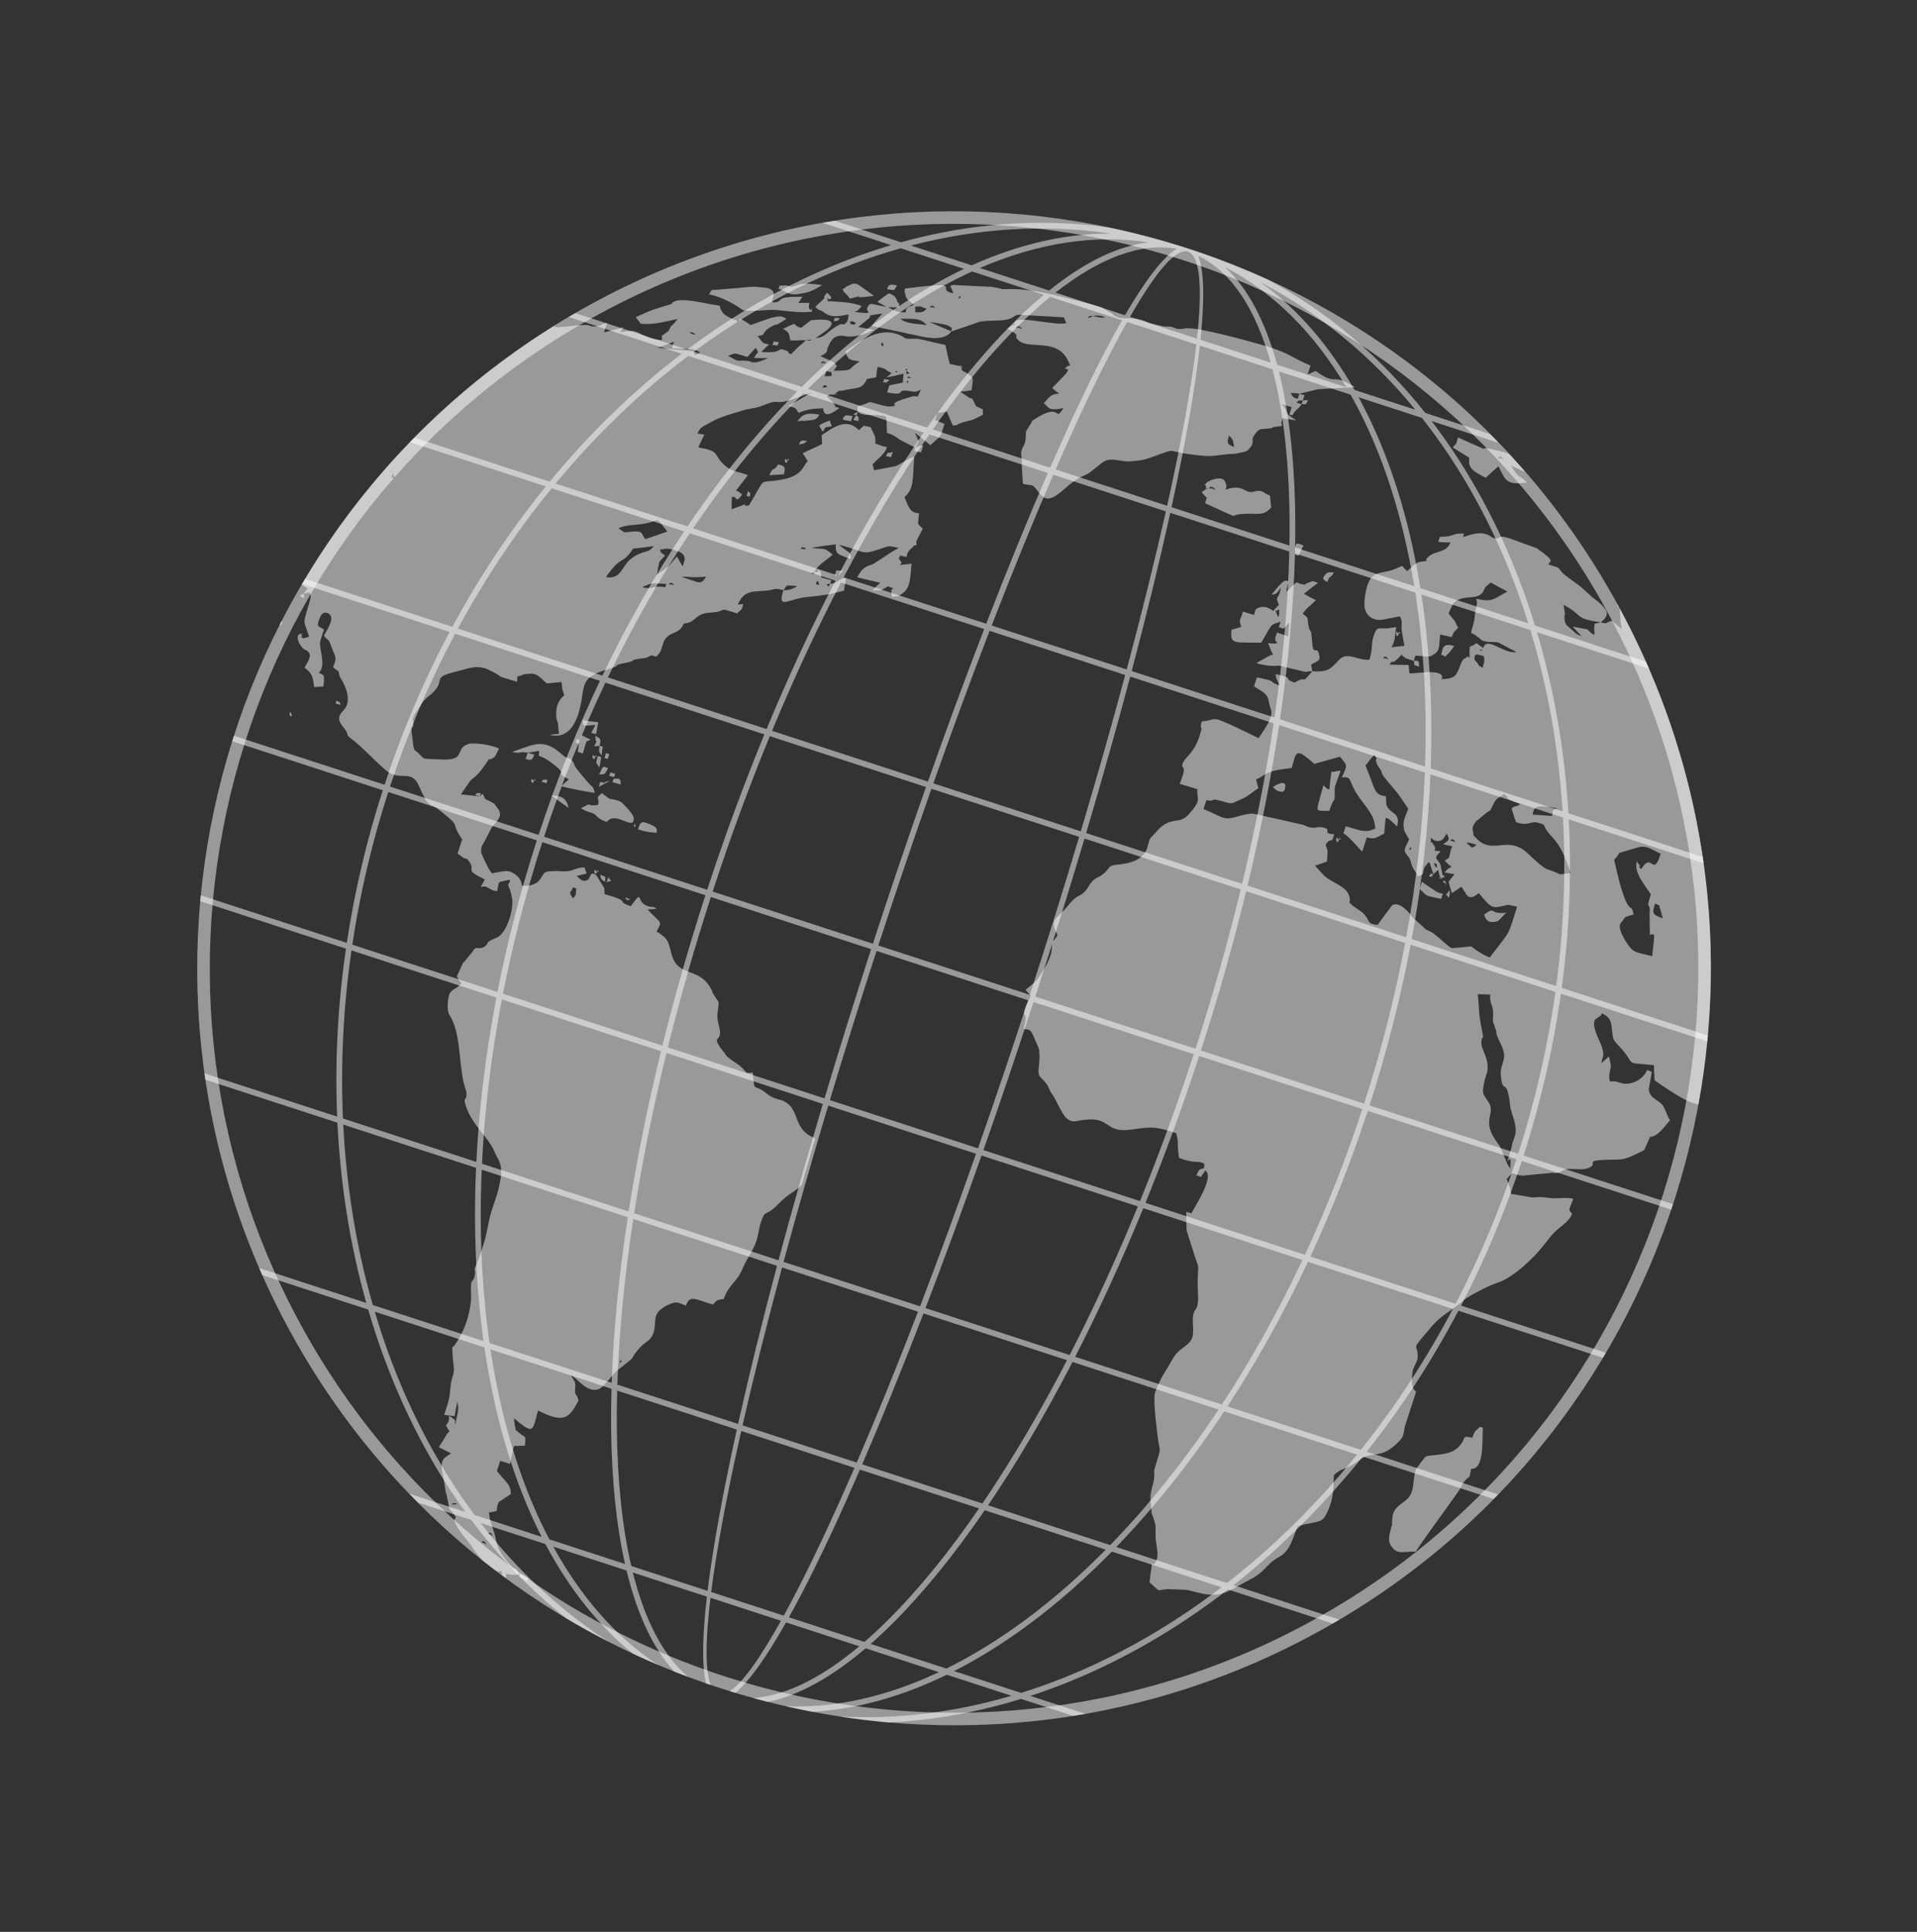 <?xml version="1.0" encoding="UTF-8"?> <svg xmlns="http://www.w3.org/2000/svg" width="133" height="134" viewBox="0 0 133 134" fill="none"><rect x="0" y="0" width="133" height="134" fill="#333333" stroke="none"/> <path d="M20.167 92.424C13.195 79.721 12.029 65.391 15.782 52.495C19.536 39.594 28.212 28.124 40.919 21.146L40.931 21.139L40.931 21.139L40.931 21.14C53.635 14.168 67.964 13.002 80.86 16.755C93.761 20.509 105.23 29.185 112.209 41.892L112.216 41.903L112.216 41.904L112.215 41.904C119.188 54.607 120.353 68.936 116.6 81.833C112.846 94.733 104.17 106.203 91.463 113.182L91.451 113.189L91.451 113.189L91.45 113.188C78.748 120.161 64.419 121.326 51.522 117.573C38.621 113.819 27.152 105.142 20.173 92.436L20.167 92.424L20.166 92.424L20.167 92.424L20.167 92.424ZM16.619 52.738C12.927 65.424 14.075 79.519 20.939 92.016L20.946 92.028L20.946 92.028L20.945 92.028C27.809 104.517 39.084 113.045 51.766 116.736C64.451 120.428 78.547 119.28 91.043 112.417L91.054 112.41L91.055 112.409L91.055 112.41C103.545 105.546 112.072 94.271 115.764 81.59C119.456 68.904 118.307 54.808 111.444 42.312L111.437 42.3L111.437 42.3L111.437 42.3C104.573 29.81 93.299 21.283 80.617 17.592C67.932 13.9 53.836 15.049 41.339 21.911L41.328 21.918L41.327 21.919L41.327 21.918C28.837 28.782 20.309 40.057 16.619 52.738L16.619 52.738Z" fill="white" fill-opacity="0.5"></path> <path fill-rule="evenodd" clip-rule="evenodd" d="M30.943 98.879C30.847 98.88 30.767 98.885 30.685 98.9C30.767 98.885 30.847 98.88 30.943 98.879C31.017 99.008 31.09 99.138 31.184 99.264C30.949 99.514 30.896 99.676 30.733 99.94C30.631 100.075 30.54 100.236 30.453 100.386C30.733 100.531 31.018 100.666 31.299 100.81C31.154 100.9 31.027 100.995 30.902 101.081C30.492 101.391 30.66 102.004 30.773 102.548C30.766 102.567 30.774 102.601 30.786 102.626C30.812 102.782 30.838 102.939 30.865 103.095C30.888 103.261 30.88 103.226 30.906 103.383C30.967 103.729 30.945 103.501 30.999 103.75C31.34 105.254 30.945 104.271 31.502 105.053C31.647 105.259 31.628 105.2 31.575 105.362C31.548 105.385 31.524 105.399 31.515 105.427C31.707 106.144 32.428 106.779 32.822 107.403C32.851 107.434 32.863 107.459 32.874 107.484C32.983 107.65 33.218 107.943 33.475 108.227C33.798 108.485 34.123 108.739 34.452 108.988C34.567 108.993 34.684 108.996 34.816 108.991C34.818 109.045 34.812 109.064 34.817 109.107C34.806 109.158 34.809 109.21 34.819 109.264L35.083 109.46C35.107 109.379 35.108 109.291 35.123 109.176C35.392 109.179 35.51 109.291 35.98 109.212C35.866 108.732 35.709 108.86 35.53 108.696C35.179 108.35 34.788 107.832 34.571 107.371C34.505 107.16 34.439 106.948 34.393 106.733C34.256 106.024 34.012 105.765 33.923 104.913C34.804 104.757 34.278 104.891 34.601 104.195C34.873 104.009 35.149 103.814 35.437 103.644C35.431 103.6 35.439 103.518 35.433 103.537C35.409 103.55 35.518 103.216 35.104 102.765C34.889 102.537 34.684 102.28 34.474 102.033C34.548 101.804 34.626 101.565 34.704 101.327C34.931 101.4 35.161 101.465 35.385 101.548C35.462 101.131 35.558 100.719 35.657 100.297C35.908 100.295 36.164 100.282 36.415 100.28C36.492 99.451 36.459 99.788 35.981 99.358C35.628 99.021 35.849 99.41 35.743 98.964C35.735 98.93 35.727 98.895 35.718 98.861C35.692 98.705 35.669 98.539 35.663 98.379C37.059 99.55 36.935 99.278 37.324 97.843C39.187 98.766 39.475 98.354 40.136 97.155C40.02 96.621 39.947 96.903 39.904 96.562C39.904 96.383 39.898 96.223 39.916 96.049C39.897 95.811 39.848 95.784 39.745 95.624C39.697 95.535 39.643 95.465 39.609 95.39C40.059 95.611 40.517 96.34 41.172 96.405C41.601 96.45 41.808 96.169 42.074 95.887C42.367 95.581 42.596 95.233 42.931 94.973C44.378 93.851 43.514 94.487 44.379 93.492C44.75 93.064 45.172 93.012 45.35 92.406C45.587 91.617 45.155 91.107 46.308 90.533C46.928 90.228 47.028 90.335 47.589 90.57C47.87 89.765 48.229 90.145 49.47 90.486C49.758 90.137 49.745 90.175 50.212 90.105C50.529 89.132 51.136 88.928 51.51 88.016C51.865 87.161 52.43 86.554 52.593 85.637C52.652 85.339 52.711 84.978 52.83 84.669C53.055 84.099 53.003 84.261 53.387 84.027C53.935 83.71 54.131 83.225 55.022 82.681C55.221 82.546 55.462 82.339 55.629 82.183C55.939 81.112 56.248 80.042 56.565 78.953C54.993 78.378 55.533 77.076 54.502 76.446C54.083 76.193 53.72 76.297 53.191 75.85C52.262 75.084 52.343 75.902 52.234 74.399C51.783 74.421 51.875 74.493 51.59 74.18C51.27 73.8 50.805 73.628 50.468 73.297C49.928 72.762 50.818 73.707 50.356 73.166C50.314 73.12 50.288 73.08 50.265 73.031C50.079 72.833 49.824 72.487 49.736 72.225C49.7 72.098 49.839 72.027 49.894 71.918C50.114 71.42 49.677 70.983 49.787 70.227C49.917 69.235 49.877 69.655 49.517 68.978C49.159 68.302 49.742 69.536 49.436 68.815C48.608 66.91 47.031 67.958 46.57 66.11C46.356 65.227 46.323 65.091 45.553 64.608C45.998 63.834 45.841 64.079 44.928 63.086C45.124 63.076 45.344 63.052 45.561 63.038C45.291 62.803 45.243 63.009 44.793 62.789C44.157 62.487 44.618 61.666 43.767 62.855C42.664 62.507 43.866 62.55 41.953 62.022C41.902 61.763 41.991 61.666 41.832 61.444C41.678 61.205 41.524 60.965 41.374 60.716C40.909 60.364 41.014 60.873 40.771 61.026C40.451 61.238 40.23 60.966 40.009 60.757C40.238 60.705 40.468 60.652 40.7 60.591C40.647 60.458 40.596 60.315 40.564 60.178C39.865 60.13 39.828 60.54 38.785 60.422C38.768 60.416 38.733 60.405 38.709 60.418C38.689 60.422 38.654 60.41 38.633 60.414C38.616 60.409 38.575 60.417 38.554 60.42C37.491 60.422 37.884 60.582 37.335 61.142C37.098 61.392 37.332 61.151 37.136 61.278C37.112 61.291 37.092 61.295 37.068 61.309C36.787 61.459 36.524 61.437 36.214 61.442C36.193 60.971 35.807 60.613 35.377 60.452C35.08 60.356 34.503 60.527 34.139 60.577C34.056 60.476 34.027 60.445 33.936 60.31C33.925 60.286 33.917 60.251 33.903 60.236C33.891 60.211 33.863 60.181 33.851 60.156C33.688 59.828 33.538 59.516 33.395 59.184C33.34 58.819 33.435 58.649 33.588 58.413C33.815 58.013 33.813 57.96 34.056 57.511C34.278 57.066 34.898 56.762 34.619 56.196C34.593 56.156 34.419 55.92 34.419 55.92C34.213 55.663 34.366 55.787 34.105 55.639C33.897 55.508 33.829 55.538 33.658 55.409C33.599 55.294 33.543 55.171 33.483 55.056C33.409 55.106 33.347 55.18 33.286 55.246C33.308 55.178 33.333 55.103 33.358 55.026C32.998 55.004 33.207 54.956 32.952 55.147C33.06 55.172 33.168 55.196 33.286 55.246C32.843 55.186 32.41 55.15 31.981 55.105C32.18 54.791 32.39 54.5 32.61 54.181C32.616 54.162 32.645 54.13 32.673 54.107C33.165 53.719 33.261 53.602 33.688 53.003C34.23 52.229 33.684 52.896 34.167 52.599C34.407 52.456 34.345 52.467 34.619 51.924C34.056 51.635 32.774 51.481 32.438 51.625C31.532 51.974 32.372 52.775 30.588 52.679C29.167 52.596 29.559 52.756 29.015 52.231C28.765 51.991 28.76 52.127 28.681 51.774C28.627 51.408 28.59 51.048 28.552 50.687C28.613 50.085 28.61 50.748 28.678 50.243C28.733 49.776 28.536 50.144 28.709 49.673C28.737 49.587 29.185 48.92 29.299 48.747C29.639 48.298 29.821 48.273 30.09 47.98C30.932 47.115 29.867 47.001 31.75 46.558C32.588 46.356 33.126 46.068 33.973 46.491C35.301 47.155 33.96 46.708 35.876 47.289C35.885 46.965 35.907 47.194 35.88 46.921C36.114 46.913 36.169 46.804 36.474 46.756C37.264 46.644 37.321 46.884 37.944 47.403C38.281 47.376 38.621 47.338 38.958 47.311C39.047 47.931 38.928 47.523 39.147 48.216C38.743 48.624 38.605 48.873 38.586 49.522C38.592 49.977 38.627 49.873 38.718 50.187C38.733 50.435 38.749 50.683 38.775 50.902C38.554 50.925 38.337 50.939 38.135 50.968C39.578 51.342 40.108 49.891 40.324 48.695C40.558 47.379 40.377 46.929 42.313 46.377C43.167 46.128 42.323 46.169 43.554 45.948C44.15 45.836 43.548 45.787 44.592 45.663C44.997 45.605 44.836 45.626 45.09 45.498C45.433 45.335 45.398 45.799 45.756 45.293C45.936 45.035 45.944 44.657 46.142 44.342C46.519 43.779 47.114 44.026 47.445 43.247C48.31 43.201 48.172 42.555 49.254 42.496C50.693 42.405 49.573 42.051 51.13 42.547C51.537 42.184 51.429 42.339 51.572 41.9C51.434 41.908 51.314 41.921 51.194 41.934C51.65 40.828 52.378 41.086 53.37 40.944C53.84 40.865 53.733 40.778 54.356 40.938C53.887 42.379 54.735 41.494 56.078 41.404C56.538 41.353 56.817 41.327 57.305 41.254C57.305 41.254 57.548 41.218 57.569 41.214C57.61 41.206 57.633 41.192 57.654 41.188C57.695 41.181 57.716 41.177 57.757 41.169C58.013 41.095 58.28 41.044 58.554 40.975C58.586 40.7 58.644 40.403 58.702 40.105C58.057 40.127 58.256 40.466 57.594 40.483C57.619 40.407 57.644 40.33 57.672 40.245C57.441 40.181 57.208 40.125 56.995 40.067C56.907 39.627 57.047 39.851 56.807 39.52C56.617 39.807 56.801 39.656 56.502 39.684C56.686 39.238 57.275 38.913 57.766 38.471C57.078 37.857 57.148 38.175 56.32 37.99C56.869 37.905 57.435 37.825 57.999 37.756C57.992 37.775 57.989 37.785 57.983 37.803C57.974 37.832 57.982 37.866 57.979 37.876C57.967 38.505 58.267 38.476 59.019 38.774C59.051 38.32 58.992 38.385 58.492 38.022C58.399 37.949 58.306 37.877 58.218 37.795C60.275 38.297 59.582 38.587 61.409 37.958C61.757 37.839 61.793 37.904 62.359 38.004C61.824 38.284 61.442 38.57 60.902 38.922C60.312 39.31 60.406 39.14 60.099 39.315C59.767 39.502 59.681 39.707 59.476 40.041C59.992 40.177 60.531 40.3 61.07 40.423C60.88 40.592 60.707 40.768 60.534 40.944C61.272 40.931 60.992 41.019 61.607 40.671C62.288 40.892 61.807 40.768 61.839 40.968C61.851 41.109 61.86 41.26 61.875 41.391C62.264 41.381 62.344 41.375 62.656 41.128C63.187 40.742 63.158 39.941 63.238 39.102C62.977 39.133 62.716 39.164 62.458 39.186C62.455 39.016 62.704 39.14 62.36 38.774C62.385 38.698 62.409 38.621 62.437 38.535C63.272 38.702 62.649 38.657 63.13 38.128C63.468 37.742 63.067 38.382 63.396 37.845C63.781 37.791 63.458 37.834 63.623 37.444C63.742 37.198 63.881 36.948 64.023 36.689C63.605 36.194 63.682 36.609 63.759 35.601C63.124 35.594 63.013 35.104 62.753 34.481C63.458 33.856 63.291 33.243 63.434 31.675C63.132 31.714 62.467 32.215 62.14 32.33C61.643 32.432 61.15 32.525 60.656 32.617C60.603 32.484 60.573 32.337 60.541 32.2C60.89 31.839 61.391 31.485 61.543 31.018C61.345 30.974 61.147 30.931 60.978 30.855C60.531 30.688 60.786 30.792 60.74 30.577C60.698 30.173 60.761 30.394 60.395 29.621C60.229 29.598 60.069 29.557 59.923 29.53C59.81 29.641 59.699 29.742 59.589 29.844C58.69 28.866 57.634 29.798 57.006 30.185C57.017 30.389 57.025 30.602 57.036 30.806C56.581 31.017 56.126 31.228 55.692 31.435C55.805 31.619 55.922 31.794 56.036 31.979C55.638 32.43 55.676 33.086 53.9 33.321C52.6 33.52 53.182 33.034 51.966 35.054C51.16 35.214 52.52 34.654 50.757 35.325C50.751 35.048 50.767 34.759 50.784 34.469C51.14 34.384 51.023 34.863 51.334 34.501C51.609 34.189 51.438 34.302 51.34 34.185C51.326 34.17 51.294 34.15 51.297 34.14C51.282 34.125 51.248 34.114 51.233 34.098C51.164 34.075 51.111 34.058 51.062 34.032C51.329 33.686 51.602 33.321 51.893 32.962C51.108 32.644 50.755 32.782 50.12 32.121C49.502 31.467 49.907 31.292 48.448 31.029C48.579 30.744 48.716 30.441 48.868 30.153C48.704 30.121 48.541 30.089 48.392 30.072C48.579 29.616 48.731 29.623 49.137 29.386C49.805 28.991 50.253 28.863 50.919 28.657C51.216 28.574 51.516 28.482 51.816 28.391C51.816 28.391 51.855 28.392 51.875 28.388C52.454 28.271 52.504 28.297 53.034 28.09C54.465 27.491 53.265 28.45 56.359 27.189C55.788 27.52 55.237 27.848 54.687 28.174C55.294 28.267 55.215 28.389 55.404 28.64C56.053 28.366 56.425 28.35 57.111 28.32C57.163 29.17 57.993 28.459 58.236 28.306C57.418 28.029 58.517 28.567 57.378 27.499C57.635 27.245 57.684 27.451 57.911 27.346C58.505 27.064 57.528 27.633 58.024 27.235C58.256 27.057 58.193 27.132 58.337 27.104C58.355 27.11 58.395 27.102 58.416 27.099C58.457 27.091 58.516 27.089 58.581 27.068C59.227 26.92 59.578 26.97 59.849 26.731C59.956 26.64 59.885 26.68 60.037 26.508C60.211 26.269 59.862 26.335 60.785 26.171C60.807 25.925 60.846 25.684 60.886 25.444C61.609 25.595 61.359 25.651 61.864 25.878C61.733 25.983 61.623 26.085 61.513 26.186C61.907 26.103 62.304 26.011 62.701 25.918C62.671 26.13 62.64 26.342 62.634 26.541C62.325 26.598 62.013 26.666 61.702 26.733C61.649 26.895 61.596 27.057 61.544 27.22C63.069 27.516 61.944 26.938 63.194 27.134C63.502 27.192 63.496 27.212 63.884 27.031C63.81 27.198 63.74 27.354 63.67 27.51C63.281 27.458 63.43 27.474 63.092 27.565C61.12 28.105 62.739 28.115 61.728 28.197C61.528 28.217 61.053 28.073 60.646 27.961C60.179 27.852 60.648 27.836 59.511 28.183C59.482 28.511 59.46 28.283 59.505 28.561C59.386 28.628 59.288 28.691 59.193 28.744C59.267 28.758 59.336 28.78 59.427 28.799C59.28 28.952 59.331 28.915 59.201 29.137C59.312 29.152 59.42 29.177 59.548 29.198C59.567 28.845 59.622 29.031 59.427 28.799C59.452 28.723 59.477 28.646 59.505 28.561C59.85 28.863 60.385 28.763 60.97 28.805C61.63 28.852 61.483 28.888 61.52 29.607C61.555 30.389 61.406 29.717 62.411 30.488C62.773 30.679 63.136 30.871 63.505 31.044C63.477 31.13 63.452 31.206 63.427 31.282C63.57 31.319 63.733 31.35 63.897 31.383C63.949 31.221 64.002 31.058 64.055 30.896C63.676 30.931 63.855 30.916 63.505 31.044C63.565 30.916 63.653 30.765 63.744 30.605C63.654 30.407 63.561 30.218 63.471 30.02C63.826 30.294 64.174 30.587 64.544 30.876C65.416 30.094 65.184 30.451 65.526 29.402C65.305 29.308 65.078 29.235 64.877 29.138C64.927 28.985 64.977 28.833 65.033 28.661C65.239 28.622 65.465 28.58 65.691 28.538C65.817 28.863 65.963 29.185 66.106 29.517C66.54 29.489 66.318 29.459 66.642 29.354C66.666 29.34 66.707 29.332 66.731 29.319C67.611 29.047 67.14 29.305 68.205 28.765C68.114 28.155 68.355 28.54 67.907 28.257C67.825 28.209 67.793 28.251 67.695 28.135C67.666 28.104 67.658 28.07 67.65 28.036C67.285 27.316 67.586 27.878 67.064 27.465C66.905 27.361 66.76 27.271 66.618 27.172C66.876 27.151 67.14 27.11 67.405 27.07C67.49 26.275 67.654 26.244 67.029 25.85C66.722 25.666 66.955 25.9 66.754 25.687C66.728 25.647 66.721 25.612 66.715 25.569C66.429 24.906 67.106 25.97 66.657 25.391C66.397 25.36 66.147 25.299 65.893 25.248C65.784 24.812 65.681 24.356 65.589 23.925C64.755 23.76 64.211 23.593 63.735 23.512C63.516 23.472 63.076 23.519 62.857 23.48C62.787 23.457 62.724 23.415 62.66 23.373C62.645 23.358 62.628 23.352 62.597 23.331C61.087 22.513 59.659 23.695 58.648 24.368C58.838 25.031 59.018 24.952 59.654 25.075C58.677 25.644 59.393 25.697 57.841 25.719C57.917 25.607 57.989 25.503 58.064 25.391C58.01 25.321 57.887 25.165 57.876 25.14C57.559 24.984 57.237 24.848 56.935 24.707C57.601 24.322 57.218 24.493 57.524 23.907C57.701 23.542 57.878 23.294 58.402 23.285C58.616 23.281 58.989 23.498 60.033 23.141C60.216 23.053 60.416 22.97 60.62 22.878C60.255 22.812 59.911 22.742 59.564 22.682C59.594 22.65 59.657 22.575 59.653 22.585C59.662 22.619 59.724 22.544 59.754 22.512C59.939 22.361 60.123 22.21 60.334 22.036C60.477 21.893 59.947 21.921 61.221 21.744C60.952 22.037 60.704 22.325 60.458 22.604C61.181 22.755 61.905 22.906 62.628 23.057C62.826 23.1 62.837 23.125 63.132 23.169C63.844 23.294 65.389 23.829 66.011 22.987C66.577 22.791 67.139 22.605 67.725 22.405C68.169 22.17 69.171 22.295 69.788 22.179C70.411 22.045 70.217 21.929 70.655 21.829C71.696 21.893 72.761 21.945 73.82 22.015C73.869 22.158 73.925 22.281 73.979 22.415C73.185 22.6 70.8 21.918 70.448 22.289C70.148 22.613 70.784 22.503 70.267 22.547C70.145 22.623 70.024 22.7 69.903 22.776C70.058 22.89 70.235 23 70.412 23.111C70.704 23.459 70.313 23.236 70.629 23.572C71.276 24.31 73.382 23.36 74.12 25.067C74.165 25.166 74.207 25.274 74.252 25.373C73.997 25.385 74.153 25.32 74.019 25.435C73.6 25.773 74.478 25.331 73.871 26.009C73.579 26.315 73.286 26.62 72.997 26.917C73.146 27.05 73.317 27.179 73.49 27.299C72.901 27.329 72.815 27.533 72.424 27.965C72.736 28.192 72.674 28.562 73.782 28.301C73.148 29.361 73.676 27.855 71.842 29.041C71.471 29.29 71.643 29.177 71.558 29.318C71.483 29.431 71.408 29.544 71.353 29.652C71.157 29.958 71.166 29.929 71.167 30.225C71.153 30.98 70.932 30.887 70.859 31.348C70.809 31.68 70.91 31.608 70.899 32.174C70.893 32.193 70.901 32.228 70.895 32.246C70.907 32.683 70.937 33.126 70.97 33.558C71.723 33.74 71.558 33.475 72.083 34.173C72.097 34.188 72.126 34.219 72.137 34.244C72.941 35.276 73.844 33.628 75.008 33.078C75.276 32.965 75.32 32.948 75.584 32.791C75.873 32.558 76.181 32.321 76.493 32.074C77.078 31.642 77.784 32.083 78.489 31.995C79.008 31.943 79.3 31.933 79.784 31.753C82.047 30.97 80.386 31.326 83.479 31.615C84.153 31.676 84.58 31.551 85.276 31.493C85.296 31.489 85.334 31.491 85.355 31.487C85.451 31.486 85.548 31.486 85.647 31.477C85.668 31.473 85.706 31.475 85.748 31.467C85.935 31.423 86.141 31.384 86.35 31.336C86.577 31.23 86.497 31.299 86.667 31.133C87.115 30.646 86.741 30.609 87.006 30.21C87.353 29.679 87.474 29.782 87.676 29.752C87.817 29.735 87.976 29.723 88.134 29.712C88.171 29.713 88.198 29.69 88.219 29.686C88.242 29.673 88.287 29.656 88.311 29.643C88.332 29.639 88.358 29.615 88.378 29.612C88.557 29.596 88.739 29.571 88.942 29.542C88.941 29.309 88.84 29.498 88.981 29.006C89.29 29.065 89.603 29.113 89.936 29.159C89.745 29.033 89.557 28.898 89.384 28.778C89.192 28.537 89.31 28.47 88.932 28.03C89.159 28.104 89.389 28.168 89.616 28.242C89.56 28.414 89.504 28.586 89.452 28.747C89.521 28.77 89.594 28.784 89.664 28.806C89.969 28.283 90.021 28.48 90.302 28.032C90.665 28.045 90.547 28.112 90.755 27.769C90.43 27.758 90.671 27.731 90.383 27.785C90.423 27.661 90.464 27.537 90.504 27.413C90.379 27.383 90.256 27.343 90.152 27.309C90.552 27.207 90.966 27.12 91.387 27.014C91.408 27.01 91.448 27.003 91.469 26.999C92.316 26.948 93.166 26.887 94.004 26.863C92.259 25.758 92.862 26.872 91.281 25.735C91.084 25.808 90.901 25.896 90.721 25.974C90.786 25.774 90.854 25.564 90.923 25.354C89.578 24.801 89.585 24.539 87.76 23.977C87.725 23.966 87.687 23.964 87.67 23.958C86.717 23.68 83.266 22.715 82.339 22.772C81.545 22.841 82.964 22.691 82.157 22.797C81.327 22.917 81.699 22.606 80.775 22.653C80.417 22.569 80.055 22.493 79.703 22.389C78.417 21.77 77.808 22.395 77.136 21.733C76.887 21.61 76.646 21.457 76.421 21.32C76.304 21.262 75.858 21.148 75.521 21.059C73.929 20.668 72.139 20.117 70.421 20.055C68.651 20.037 70.335 20.142 68.755 19.892C67.881 19.85 67.004 19.818 66.132 19.766C65.79 19.866 65.969 19.734 66.136 20.347C64.739 20.072 67.221 19.445 62.787 20.017C62.729 20.431 62.748 20.078 62.803 20.382C62.88 20.797 62.986 20.768 63.41 21.127C63.369 21.136 63.334 21.124 63.319 21.172C63.246 21.275 63.146 21.168 62.943 21.376C62.836 21.468 62.863 21.445 62.85 21.663C62.244 21.687 62.108 21.569 61.615 21.303C61.861 21.32 62.113 21.317 62.362 21.325C62.386 20.953 62.421 21.143 62.243 20.917C62.222 20.625 61.942 20.418 61.656 20.346C61.38 20.541 61.125 20.732 60.867 20.933C61.081 21.045 61.29 21.176 61.504 21.288C60.372 21.088 60.381 20.944 60.18 21.322C60.01 21.667 60.833 21.808 59.284 21.642C59.589 21.477 59.395 21.657 59.784 21.235C59.16 20.957 58.165 20.929 57.425 20.889C57.4 20.311 57.465 21.06 57.684 20.625C57.587 20.509 57.486 20.402 57.383 20.305C56.766 21.012 57.828 20.123 56.562 21.283C56.898 21.615 56.812 21.407 57.202 21.692C57.698 22.065 58.225 21.93 58.862 21.811C58.886 21.976 58.813 22.259 58.75 22.333C58.314 22.845 58.795 21.957 57.374 23.12C57.086 23.353 56.971 23.411 56.589 23.455C56.842 23.273 57.094 23.092 57.367 22.906C58.524 21.901 56.279 22.214 56.258 22.218C56.026 22.396 55.801 22.555 55.587 22.739C54.832 22.567 55.547 22.208 54.327 22.813C54.802 23.074 54.733 23.167 54.824 23.598C55.42 23.666 55.379 23.557 55.922 23.607C55.791 23.712 55.678 23.823 55.571 23.915C55.547 23.928 55.52 23.951 55.497 23.965C55.28 24.158 55.077 24.366 54.874 24.575C54.366 24.293 54.992 24.507 54.533 24.316C53.812 24.039 54.441 24.539 52.822 24.413C52.995 24.237 53.164 24.07 53.358 23.891C52.865 23.804 52.987 23.844 52.564 23.305C53.245 23.231 52.756 23.072 53.483 22.676C54.105 22.308 53.468 22.84 54.553 22.117C54.252 21.914 54.162 21.895 53.515 22.043C53.038 22.204 52.557 22.375 52.077 22.546C51.84 22.384 51.6 22.233 51.357 22.09C51.093 22.426 51.387 22.353 50.893 22.15C50.315 21.909 50.043 21.736 49.927 21.202C48.998 21.09 47.414 20.617 46.776 20.915C46.437 21.069 46.897 21.018 46.2 21.203C44.928 21.612 45.594 21.343 44.106 21.999C44.215 22.139 44.335 22.305 44.458 22.461C45.458 22.533 46.071 22.311 47.02 22.124C46.277 23.043 46.769 22.243 46.429 22.871C46.339 23.031 46.441 22.895 46.23 23.07C45.749 23.419 45.97 23.154 45.924 23.593C45.214 23.519 45.13 23.482 44.442 23.163C44.413 23.132 44.332 23.085 44.297 23.074C43.702 22.827 43.581 23.02 43.039 23.023C43.112 22.92 43.183 22.817 43.259 22.704C42.794 22.827 42.353 22.937 41.909 23.056C41.977 22.846 42.048 22.627 42.12 22.407C41.574 22.483 41.856 22.564 41.372 22.628C40.63 22.713 41.364 22.414 39.759 22.599C38.139 22.79 38.575 22.631 38.428 22.614C31.008 27.254 25.109 33.443 20.933 40.547L21.334 40.826C21.238 40.943 21.145 41.05 21.064 41.182C20.972 41.226 20.881 41.27 20.786 41.324C20.907 41.426 20.896 41.401 21.099 41.489C21.093 41.212 21.124 41.412 21.064 41.182C21.126 41.17 21.188 41.158 21.249 41.147C21.448 41.127 21.324 41.034 21.498 41.154C21.763 41.346 21.013 42.822 21.139 43.263C21.24 43.549 21.333 43.854 21.447 44.156C21.315 44.207 21.188 44.24 21.059 44.282C20.474 43.944 21.154 44.344 20.906 44.042C20.869 43.977 21.229 43.936 20.813 43.97C20.652 43.991 20.499 44.343 20.954 44.902C21.163 45.149 21.244 45.017 21.433 45.269C21.647 45.56 21.27 46.007 21.132 46.31C21.207 46.377 21.392 46.521 21.432 46.577C21.737 46.887 21.73 47.264 21.796 47.655C21.992 47.645 22.209 47.632 22.426 47.617C22.498 47.335 22.464 47.324 22.477 47.044C22.482 46.792 22.4 46.807 22.115 46.673C22.675 46.138 22.105 45.044 22.221 44.449C22.305 44.192 22.389 43.934 22.476 43.667C22.163 43.439 21.963 43.521 22.1 43.101C22.212 42.758 22.344 42.41 22.679 42.509C23.381 42.727 22.68 43.691 22.471 44.098C22.582 44.229 22.7 44.341 22.836 44.459C22.939 44.736 23.045 45.002 23.152 45.269C23.368 45.73 23.265 45.812 23.109 46.289C23.765 46.766 23.332 46.435 23.656 47.1C23.981 47.765 23.379 46.588 23.751 47.226C24.051 47.788 24.39 48.7 23.845 49.251C23.373 49.751 23.461 50.012 23.891 50.532C24.275 51.015 23.891 50.89 24.451 51.305C25.121 51.797 25.909 52.697 26.803 53.452C27.746 54.234 28.551 53.303 29.064 54.515C29.168 54.728 29.199 54.812 29.3 55.035C29.388 55.179 29.467 55.353 29.523 55.477C29.794 55.892 30.044 55.836 30.41 56.135C32.161 57.517 31.126 56.843 32.066 58.225C31.957 58.559 31.852 58.883 31.746 59.207C31.873 59.291 32.015 59.39 32.154 59.498C32.365 59.62 32.321 59.458 32.525 59.724C33.071 60.419 32.099 60.261 33.634 61.003C33.537 61.182 33.44 61.362 33.346 61.532C33.366 61.528 33.42 61.482 33.428 61.516C33.472 61.499 33.531 61.497 33.592 61.486C33.914 61.505 33.884 61.717 34.488 61.819C34.676 61.005 34.443 61.245 35.367 61.018C35.397 61.461 35.157 61.129 35.299 61.523C35.307 61.558 35.329 61.608 35.352 61.657C35.384 61.678 35.405 61.79 35.413 61.825C35.466 61.958 35.503 62.202 35.532 62.349C35.653 62.926 35.206 64.775 34.419 65.057C34.266 65.112 34.127 65.183 33.988 65.254C33.961 65.277 33.884 65.336 33.857 65.359C33.827 65.392 33.76 65.718 33.299 65.769C33.042 65.79 33.012 65.643 32.767 66.038C32.575 66.272 32.384 66.504 32.195 66.728C31.902 67.097 32.338 66.468 32.099 66.844C31.962 67.148 31.828 67.442 31.694 67.736C31.796 67.896 31.895 68.065 32.015 68.231C32.006 68.259 31.971 68.248 31.959 68.287C31.908 68.323 31.861 68.349 31.828 68.391C31.825 68.401 31.777 68.428 31.771 68.447C31.626 68.537 31.484 68.617 31.356 68.713C31.347 68.741 31.323 68.755 31.297 68.778C31.291 68.797 31.264 68.82 31.24 68.833C31.065 69.135 30.959 70.05 31.19 70.41C31.847 71.478 31.832 72.888 32.008 74.126C32.047 74.424 32.085 74.721 32.144 75.015C32.201 75.254 32.358 75.665 32.368 75.868C32.378 76.43 32.091 76.01 32.331 76.753C32.787 78.083 33.834 78.782 34.342 79.95C34.392 80.093 34.469 80.213 34.539 80.352C34.82 80.855 34.814 81.348 34.7 81.934C34.518 82.909 34.297 83.353 34.066 84.122C33.878 84.758 33.809 85.505 33.517 86.402C33.396 86.774 33.289 87.162 33.133 87.522C32.727 88.413 33.069 87.839 32.927 88.51C32.796 89.09 32.661 88.614 32.674 89.409C32.678 89.811 32.714 90.055 32.641 90.516C32.499 91.547 32.113 92.497 31.535 93.322C31.387 93.537 31.339 93.153 31.419 94.212C31.442 94.558 31.516 94.983 31.481 95.15C31.414 95.593 31.304 95.515 31.213 96.625C31.188 97.059 30.959 97.702 30.816 98.142C31.056 98.177 31.302 98.194 31.541 98.23C31.587 97.907 31.655 97.581 31.726 97.245C31.878 97.727 31.731 98.06 31.586 98.803C31.479 98.358 31.839 98.738 31.167 98.192C31.122 98.684 31.19 98.475 30.943 98.879L30.943 98.879ZM44.004 57.203C43.907 57.5 44.169 57.289 44.074 57.226C44.007 57.194 44.087 56.946 44.004 57.203ZM100.118 61.18C100.123 61.224 100.231 61.248 100.252 61.245C100.29 61.246 100.351 61.593 100.314 61.233C100.314 61.233 100.182 60.926 100.118 61.18ZM54.453 31.918C54.407 32.061 54.623 32.226 54.638 31.946C54.648 31.675 54.929 31.998 54.594 31.901C54.448 31.873 54.531 31.679 54.453 31.918ZM41.105 52.462C41.065 52.586 41.272 52.78 41.283 52.509C41.297 52.229 41.566 52.591 41.243 52.454C41.104 52.409 41.183 52.224 41.105 52.462ZM36.859 54.119C36.818 54.243 37.026 54.437 37.034 54.176C37.047 53.895 37.319 54.247 36.994 54.12C36.86 54.056 36.933 53.89 36.859 54.119ZM92.711 58.189C92.662 58.342 92.845 58.549 92.886 58.246C92.906 57.946 93.165 58.337 92.843 58.2C92.709 58.136 92.792 57.941 92.711 58.189ZM41.242 60.409C41.196 60.552 41.383 60.75 41.417 60.466C41.428 60.195 41.693 60.566 41.371 60.43C41.241 60.355 41.317 60.18 41.242 60.409ZM96.862 43.893C96.812 44.046 97.01 44.269 97.033 43.96C97.053 43.661 97.312 44.051 96.993 43.904C96.859 43.84 96.942 43.645 96.862 43.893ZM43.442 62.37C43.507 62.528 43.9 62.329 43.587 62.343C43.587 62.343 43.313 62.117 43.442 62.37ZM20.086 49.526C20.07 49.636 20.265 49.806 20.237 49.595C20.213 49.493 20.118 49.251 20.086 49.526ZM112.223 41.918C112.225 42.252 112.273 42.049 112.324 42.105L112.223 41.918ZM112.343 42.14C112.374 42.221 112.403 42.433 112.422 42.954C112.441 43.193 112.466 43.412 112.509 43.636C112.284 43.437 112.053 43.256 111.829 43.057C111.388 43.166 111.569 43.32 111.06 43.165C111.613 42.712 111.621 42.451 111.094 41.931C110.905 41.743 110.685 41.587 110.483 41.437C109.155 40.235 109.968 40.942 108.635 39.938C108.559 39.872 108.481 39.815 108.423 39.754C108.395 39.724 108.384 39.699 108.352 39.678C108.003 39.269 108.257 39.436 107.422 39.153C107.431 39.125 107.437 39.106 107.464 39.083C107.517 38.921 107.985 38.967 106.611 38.025C105.972 37.795 105.35 37.572 104.73 37.339C103.815 37.062 104.181 37.423 103.67 37.331C103.504 37.308 103.572 37.278 103.258 37.113C102.672 36.838 102.074 37.075 101.493 37.256C101.518 37.179 101.546 37.094 101.574 37.008C100.7 36.966 100.893 37.261 99.898 37.233C99.79 37.683 99.535 37.578 100.637 37.632C100.307 38.41 99.562 38.147 99.043 38.674C98.786 38.928 99.224 38.891 98.663 38.951C98.247 38.984 98.099 39.2 97.638 39.609C97.153 39.262 97.538 39.144 96.821 39.449C95.734 39.939 94.9 39.298 94.666 41.681C94.654 41.835 94.663 41.986 94.672 42.136C94.869 43.013 95.612 43.106 96.254 42.915C96.538 42.87 96.826 42.816 97.117 42.753C97.373 43.153 97.169 43.244 97.261 43.791C97.311 44.113 97.372 44.46 97.436 44.798C97.134 44.836 96.835 44.866 96.536 44.895C96.835 44.391 96.74 44.149 96.875 43.497C96.716 43.509 96.569 43.545 96.432 43.553C96.408 43.567 96.367 43.574 96.347 43.578C96.247 43.587 96.15 43.588 96.074 43.584C95.641 43.612 95.537 43.452 95.322 44.056C95.254 44.204 95.236 44.377 95.207 44.526C95.142 45.085 95.234 44.862 95.021 45.753C94.287 45.873 93.509 45.176 92.943 45.73C92.4 46.271 92.255 46.656 91.051 46.56C91.021 46.413 90.995 46.257 90.965 46.111C91.253 45.877 91.624 45.924 91.536 45.483C91.382 44.653 91.117 45.642 91.035 44.529C90.949 43.373 90.91 44.025 90.789 43.447C90.778 43.422 90.773 43.378 90.779 43.359C90.771 43.325 90.763 43.291 90.754 43.257C90.693 42.793 90.793 42.9 90.381 42.565C90.586 42.231 90.936 41.986 91.303 41.631C91.018 41.496 90.737 41.351 90.462 41.188C90.777 40.932 91.11 40.682 91.442 40.431C90.919 40.261 91.202 40.279 90.769 40.423C90.316 40.571 90.79 40.598 90.24 40.504C89.928 40.455 90.13 40.131 89.273 41.044C89.225 40.775 89.334 40.737 89.359 40.481C89.386 40.342 89.512 40.489 89.336 40.316C89.104 40.082 88.629 40.77 88.224 41.241C88.573 41.238 88.593 41.118 88.866 40.753C88.854 40.791 88.799 41.079 88.799 41.079C88.789 41.108 88.777 41.147 88.767 41.175C88.61 41.598 88.497 41.351 88.723 41.962C88.583 42.096 88.46 42.235 88.338 42.375C88.049 42.196 87.878 42.067 87.538 42.104C87.174 42.154 87.064 42.256 87.009 42.66C86.747 42.575 86.482 42.499 86.238 42.42C86.185 42.581 86.133 42.744 86.083 42.896C86.03 43.059 86.138 42.609 86.028 43.005C86.025 43.015 86.03 43.059 86.027 43.068C86.027 43.068 86.014 43.106 86.011 43.116C86.047 43.244 86.083 43.372 86.121 43.489C85.889 43.551 85.657 43.613 85.442 43.68C85.328 44.74 85.625 44.541 87.504 44.583C88.347 43.116 88.105 43.386 88.848 43.121C88.805 43.255 88.764 43.379 88.724 43.503C88.829 43.537 88.933 43.571 89.055 43.611C89.178 43.471 89.301 43.332 89.444 43.189C89.415 43.517 89.388 43.835 89.365 44.144C89.106 44.049 88.847 43.955 88.603 43.875C88.59 43.913 88.467 44.232 88.482 44.247C88.442 44.666 88.891 44.591 88.372 44.644C88.24 44.633 88.106 44.631 87.977 44.61C88.081 44.887 88.201 45.169 88.325 45.441C88.1 45.42 88.211 45.435 88.078 45.487C87.771 45.661 87.466 45.826 87.162 45.991C87.42 46.085 87.823 46.154 88.086 46.176C88.141 46.183 88.2 46.181 88.276 46.185C88.314 46.186 88.335 46.183 88.37 46.194C88.838 46.178 88.564 46.13 89.051 46.236C89.546 46.377 89.64 46.386 90.106 46.495C90.922 46.719 90.46 46.536 91.051 46.56C90.093 47.663 90.857 46.74 89.809 47.349C88.847 46.982 90.018 47.121 88.514 46.758C88.503 47.029 88.593 47.111 88.761 47.545C87.862 47.221 88.745 47.297 87.204 46.986C87.136 47.196 87.068 47.406 87.002 47.606C87.271 47.788 87.707 47.994 87.875 48.249C88.046 48.494 87.98 48.578 88.094 48.942C88.107 49.02 88.137 49.104 88.171 49.178C88.346 49.826 87.793 50.459 87.32 51.201C86.901 51.002 84.694 49.893 84.369 49.882C83.907 49.88 84.251 49.95 83.371 50.043C83.197 50.756 83.474 50.203 83.295 50.81C82.9 52.263 82.231 52.478 82.064 52.931C81.867 53.478 82.461 52.838 81.847 54.369C82.252 54.49 82.657 54.61 83.076 54.747C83.009 55.486 83.415 55.427 82.499 56.459C81.935 57.066 81.694 56.798 81.027 57.067C80.667 57.224 80.497 57.39 80.252 57.669C79.758 58.236 79.792 58.015 79.624 58.709C79.317 59.949 77.68 59.934 77.331 59.999C76.758 60.098 77.037 60.367 76.256 60.81C76.192 60.831 76.141 60.867 76.096 60.885C75.546 61.212 75.596 61.534 75.205 61.903C74.892 62.213 74.71 62.058 74.159 62.744C73.311 63.807 72.753 63.742 73.376 64.853C72.971 65.565 73.025 64.981 72.975 65.788C72.936 66.503 72.412 67.282 71.969 67.929C71.789 68.187 71.529 68.334 71.154 68.655C71.266 68.787 71.374 68.928 71.506 69.055C71.404 69.37 71.302 69.506 71.225 69.681C70.751 70.782 71.449 69.944 71.007 71.361C71.578 71.505 71.423 71.212 72.015 72.597C72.143 72.913 72.071 72.721 72.099 72.93C72.187 73.549 72 74.184 72.062 74.469C72.073 74.493 72.081 74.528 72.078 74.537C72.176 74.77 72.37 74.886 72.522 75.072C72.631 75.213 72.671 75.269 72.753 75.432C72.783 75.516 72.814 75.6 72.865 75.68C72.984 75.908 72.887 75.73 73.005 75.904C73.563 76.74 73.81 77.939 74.676 77.767C77.225 77.236 76.441 78.637 78.484 78.352C79.98 78.143 80.139 78.132 81.609 78.599C81.793 79.398 81.674 79.169 81.744 79.846C81.75 80.006 81.776 80.162 81.802 80.319C82.323 80.499 82.463 80.544 82.875 80.583C82.971 80.583 83.293 80.603 83.324 80.624C83.63 80.755 83.547 80.654 83.543 81.022C83.192 81.15 83.206 81.049 83.009 81.534C83.114 81.568 83.219 81.602 83.324 81.636C83.411 81.486 83.516 81.341 83.625 81.186C84.275 81.619 82.917 83.657 82.656 84.162C82.534 84.123 82.409 84.093 82.304 84.058C82.311 84.451 82.315 84.853 82.319 85.256C82.331 85.28 82.336 85.324 82.327 85.353C82.584 86.164 82.838 86.986 83.116 87.793C83.17 88.159 83.049 88.415 83.109 89.596C83.218 91.393 82.656 90.334 82.771 91.997C82.831 92.881 82.651 93.076 81.996 93.548C81.408 93.99 81.397 94.261 80.969 94.924C80.519 95.653 80.513 95.672 80.154 96.537C79.964 97.002 80.257 99.07 80.329 99.737C80.454 100.717 80.594 100.287 80.214 101.515C79.978 102.24 80.13 101.951 80.074 102.482C80.046 102.863 79.924 103.118 79.849 103.527C79.779 103.979 79.837 104.335 79.891 104.764C79.888 104.773 79.892 104.818 79.886 104.837C79.944 105.193 79.819 104.688 79.924 105.018C80.223 105.938 80.163 105.528 80.176 106.619C80.177 107.031 80.434 107.842 80.23 108.23C79.877 108.959 79.977 107.884 79.887 108.751C79.834 109.092 79.784 109.424 79.754 109.752C80.621 110.53 80.146 110.27 81.049 110.227C81.467 110.246 81.905 110.262 82.344 110.279C83.883 110.653 84.441 110.897 85.862 110.031C86.17 109.857 86.498 109.679 86.823 109.51C87.06 109.376 86.885 109.498 87.134 109.327C87.789 108.917 88.031 108.352 88.695 108.03C88.719 108.017 88.743 108.004 88.769 107.981C89.517 107.58 89.723 106.592 90.032 105.881C90.56 105.683 90.62 105.734 91.185 105.602C91.726 105.482 91.841 105.425 92.113 104.828C92.531 103.898 92.508 103.258 92.546 102.31C93.198 101.731 93.289 102.045 94.31 101.28C95.26 100.555 95.747 101.315 97.018 100.02C97.42 99.613 97.336 99.575 97.469 98.932C97.726 98.14 97.987 97.339 98.248 96.538C98.201 96.501 98.084 96.389 98.042 96.281C97.892 95.968 97.972 95.308 98.027 95.02C98.083 94.848 98.286 94.461 98.349 94.27C98.46 92.977 97.648 93.989 99.339 91.997C99.968 91.252 100.718 90.905 101.417 90.299C101.667 90.065 101.85 89.977 102.138 89.806C103.762 88.91 103.829 89.059 104.388 88.766C105.163 88.343 105.842 87.741 106.477 87.093C106.916 86.635 107.268 86.148 107.681 85.649C108.121 85.127 108.865 84.8 109.07 84.171C108.738 83.883 108.908 83.896 109.15 83.152C108.655 83.012 108.019 83.185 107.547 83.094C107.36 83.076 107.173 83.057 106.986 83.038C106.571 83.009 106.422 83.109 106.064 83.023C105.647 82.94 105.223 82.876 104.82 82.809C104.821 82.45 104.643 82.107 104.538 81.778C104.657 81.648 104.783 81.499 104.92 81.375C105.409 81.534 105.59 81.571 105.837 81.525C106.394 81.474 106.951 81.424 107.529 81.369C107.735 81.33 107.594 81.347 107.729 81.35C107.863 81.351 107.9 81.416 108.179 81.327C108.374 81.264 108.32 81.194 108.655 81.113C109.093 81.013 109.742 81.213 110.212 81.018C110.908 80.717 109.969 80.517 111.185 80.459C112.676 80.385 112.43 80.611 114.073 79.774C114.21 79.471 114.348 79.167 114.488 78.854C115.033 78.841 115.506 78.099 115.868 77.7C115.657 77.399 115.59 77.071 115.42 76.763C115.136 76.269 114.399 76.219 114.394 75.521C114.463 75.132 114.535 74.734 114.604 74.345C114.485 74.295 114.38 74.261 114.278 74.218C113.99 74.926 113.08 75.347 112.406 75.106C112.039 74.987 112.033 75.006 111.684 75.009C111.68 74.965 111.683 74.893 111.66 74.906C111.656 74.799 111.652 74.692 111.651 74.576C111.751 73.796 111.842 74.227 111.628 73.281C111.444 73.433 111.277 73.589 111.11 73.746C111.146 73.399 111.178 73.42 111.209 73.324C111.368 72.658 110.711 71.949 110.603 71.154C110.548 70.609 110.762 70.721 111.073 70.421C111.292 70.102 111.086 70.32 111.253 70.342C111.316 70.384 111.377 70.435 111.461 70.474C111.778 70.745 111.796 71.047 111.846 71.485C111.923 72.079 111.879 72.097 112.298 72.529C113.676 73.99 112.456 73.646 114.753 73.887C114.755 74.236 114.772 74.6 114.798 74.935C115.347 75.325 116.422 76.055 117.061 76.347C117.28 76.447 117.545 76.54 117.832 76.628C119.925 65.241 118.285 53.095 112.343 42.14L112.343 42.14ZM99.447 60.634C99.087 60.612 99.348 60.465 99.142 60.799C99.463 60.819 99.249 60.886 99.447 60.634C99.556 60.533 99.664 60.441 99.774 60.34C99.82 60.555 99.886 60.767 99.956 60.968C100.05 60.915 100.145 60.861 100.243 60.798C99.932 60.507 100.155 60.949 100.008 60.331C99.908 59.93 100.023 60.051 99.751 59.699C99.669 59.536 99.468 59.502 99.962 59.05C99.165 58.949 99.753 59.098 99.51 58.66C99.466 58.615 99.441 58.575 99.419 58.525C99.24 58.182 99.232 58.802 99.289 58.093C99.455 58.295 99.603 58.374 99.891 58.32C100.161 58.261 100.209 58.054 100.363 57.82C100.672 58.29 100.45 58.323 100.124 58.554C101.029 58.796 100.717 58.568 100.638 59.049C100.629 59.077 100.609 59.197 100.6 59.226C100.578 59.293 100.556 59.36 100.555 59.423C100.491 59.56 100.557 59.476 100.234 59.698C100.378 59.851 100.542 59.999 100.706 60.147C100.491 60.214 100.404 60.302 100.222 60.507C100.437 60.556 100.674 60.601 100.913 60.636C100.904 60.665 100.866 60.663 100.85 60.711C100.725 60.86 100.613 61.024 100.505 61.179C100.574 61.444 100.645 61.699 100.737 61.951C100.939 61.806 101.158 61.666 101.384 61.507C101.492 61.648 101.449 61.602 101.58 61.792C101.74 62.013 101.884 62.577 102.593 61.943C103.575 63.138 103.545 62.991 104.542 62.778C104.748 62.739 105.039 62.855 105.257 62.895C104.559 65.041 104.907 64.384 103.359 66.412C102.734 66.198 102.083 65.649 102.083 65.649C101.625 65.69 101.167 65.731 100.73 65.768C100.515 65.719 99.69 64.87 99.299 64.648C98.968 64.477 98.953 64.525 98.709 64.266C98.554 64.089 98.094 63.781 97.897 63.496C97.538 62.998 96.969 62.55 96.582 62.793C96.239 63.251 95.9 63.7 95.578 64.155C94.754 64.076 95.115 63.856 94.54 63.31C94.312 63.12 94.08 63.002 93.895 62.858C93.397 62.431 93.784 62.726 93.596 62.117C93.348 61.393 92.251 61.205 91.779 60.639C91.595 60.432 91.405 60.243 91.236 60.051C91.499 59.957 91.782 59.859 92.064 59.762C92.077 59.544 92.09 59.327 92.103 59.109C92.093 58.663 91.809 58.708 92.155 58.356C92.24 58.331 92.332 58.287 92.441 58.248C92.481 58.125 92.521 58.001 92.565 57.867C91.579 57.81 92.586 57.505 91.681 57.379C91.348 57.334 91.39 57.443 91.034 57.411C90.735 57.377 90.675 57.326 90.457 57.223C89.271 56.953 88.102 56.689 86.93 56.434C86.563 56.431 86.177 56.548 85.734 56.667C84.818 56.928 84.763 56.626 83.498 56.119C83.564 55.919 83.632 55.709 83.7 55.499C84.368 55.642 83.891 55.329 84.671 55.541C85.588 55.807 85.329 55.776 86.137 55.427C86.556 55.268 86.926 54.903 87.311 54.67C87.244 54.458 87.192 54.262 87.143 54.056C87.429 53.948 87.388 53.956 87.682 53.767C88.271 53.379 88.927 53.381 89.62 53.269C89.926 52.271 89.798 51.713 91.18 52.986C91.774 52.82 92.369 52.655 92.964 52.49C93.533 53.171 93.477 53.047 93.095 53.925C93.687 53.885 93.558 53.928 93.913 54.676C94.248 55.366 94.783 55.856 95.135 56.499C95.333 56.837 95.362 57.047 95.421 57.457C94.705 57.877 94.028 57.467 93.363 57.315C93.307 57.486 93.254 57.648 93.201 57.811C93.573 57.974 94.156 58.733 94.51 59.07C94.619 58.736 94.724 58.411 94.833 58.077C95.427 58.27 95.519 58.048 96.035 57.825C96.06 57.454 96.099 57.097 96.137 56.74C96.357 56.717 96.704 57.135 96.932 57.325C97.194 56.282 96.408 56.501 96.187 55.817C96.173 55.623 96.159 55.428 96.148 55.224C95.279 55.163 95.409 54.646 94.735 53.098C94.933 52.845 95.128 52.603 95.347 52.347C95.668 52.842 95.37 52.513 95.483 52.877C95.639 53.286 95.814 53.343 95.879 53.618C95.873 53.637 95.881 53.671 95.895 53.686C95.951 53.873 96.809 54.796 97.045 55.137C97.159 55.322 97.223 55.363 97.347 55.572C97.464 55.748 97.584 55.913 97.701 56.088C97.515 56.661 97.302 56.898 97.4 57.489C97.431 57.689 97.636 58.009 97.764 58.209C97.586 58.699 97.292 58.888 97.578 59.256C97.706 59.456 97.791 59.43 97.903 59.857C97.985 60.201 98.239 60.547 98.293 60.618C98.391 60.733 98.135 60.808 98.505 60.739C98.861 60.655 98.672 60.403 98.862 60.116C98.998 59.876 98.821 60.241 99.096 59.813C99.131 59.824 99.163 59.846 99.198 59.857C99.269 60.112 99.358 60.373 99.447 60.634L99.447 60.634ZM42.088 61.19C42.524 61.037 42.465 61.218 42.2 60.847C42.163 60.961 42.125 61.076 42.088 61.19ZM100.514 62.279C100.536 62.212 100.579 62.079 100.574 62.035C100.59 61.808 100.586 61.881 100.553 61.743C100.274 62.243 100.258 61.879 100.514 62.279ZM23.277 48.801C23.384 48.826 23.509 48.856 23.632 48.896C23.529 48.62 23.638 48.761 23.342 48.601C23.32 48.668 23.295 48.745 23.277 48.801ZM51.79 34.406C51.863 34.419 51.936 34.432 52.026 34.451C52.062 34.104 52.1 34.285 51.902 34.062C51.865 34.176 51.828 34.291 51.79 34.406ZM57.844 22.27C58.222 22.235 58.001 22.321 58.272 22.082C58.144 22.061 58.029 22.056 57.919 22.041C57.894 22.118 57.866 22.203 57.844 22.27L57.844 22.27ZM61.267 26.528C61.642 26.502 61.447 26.566 61.709 26.355C61.583 26.325 61.455 26.304 61.344 26.29C61.319 26.365 61.291 26.451 61.267 26.528ZM37.577 54.225C37.685 54.25 37.79 54.285 37.909 54.333C37.934 54.258 37.961 54.172 37.986 54.095C37.779 54.08 37.683 54.017 37.577 54.225ZM41.649 54.232C41.612 54.347 41.575 54.461 41.537 54.575C41.771 54.451 42.028 54.314 42.282 54.185C41.577 54.219 42.843 54.125 42.018 54.226C41.795 54.259 42.252 54.397 41.649 54.232L41.649 54.232ZM90.383 27.785C90.355 27.871 90.327 27.957 90.302 28.032C90.177 28.003 90.054 27.963 89.95 27.929C90.214 27.709 90.017 27.781 90.383 27.785ZM53.597 23.927C53.708 23.942 53.819 23.957 53.951 23.968C53.979 23.882 54.004 23.805 54.028 23.73C53.897 23.718 53.786 23.703 53.675 23.689C53.65 23.765 53.625 23.841 53.597 23.927ZM42.269 53.812C42.377 53.836 42.481 53.87 42.604 53.91C42.629 53.833 42.657 53.748 42.682 53.671C42.556 53.641 42.451 53.607 42.346 53.573C42.322 53.649 42.294 53.735 42.269 53.812ZM41.934 52.584C42.007 52.597 42.081 52.611 42.168 52.639C42.202 52.534 42.239 52.42 42.276 52.305C42.19 52.277 42.116 52.264 42.046 52.241C42.009 52.355 41.972 52.469 41.934 52.584ZM19.393 43.361L19.497 43.383C19.529 43.288 19.556 43.202 19.587 43.107L19.531 43.091L19.393 43.361ZM55.422 30.84C55.889 30.707 55.644 30.87 56.006 30.587C55.652 30.546 55.554 30.493 55.422 30.84ZM61.459 31.634C61.566 31.658 61.695 31.678 61.82 31.709C61.857 31.595 61.898 31.47 61.935 31.356C61.382 31.514 61.697 31.258 61.459 31.634ZM41.98 61.166C42.009 60.722 42.062 60.855 41.638 60.675C41.748 61.048 41.63 60.936 41.98 61.166ZM98.082 45.841C98.199 46.312 97.946 46.018 98.451 46.246C98.447 45.844 98.457 45.816 98.082 45.841C98.122 45.717 98.159 45.603 98.199 45.479C98.427 45.489 98.653 45.51 98.878 45.531C99.34 45.533 99.243 45.533 99.412 45.43C99.933 45.136 99.824 44.878 99.913 44.011C100.181 44.077 100.452 44.133 100.724 44.19C100.842 43.827 100.87 43.858 101.169 43.533C100.825 42.989 101.227 43.415 100.502 42.557C100.864 41.682 100.895 41.767 101.131 41.632C101.59 41.349 102.331 41.506 102.657 41.275C102.903 41.112 102.884 41.053 102.935 40.953C103.12 40.623 102.965 40.805 103.423 40.405C103.797 40.622 104.193 40.825 104.591 41.028C104.429 41.112 104.283 41.202 104.142 41.282C103.372 41.749 103.203 41.673 102.436 41.54C102.436 41.835 102.524 41.685 102.419 42.126C102.381 42.303 102.345 42.47 102.324 42.654C102.304 43.132 102.214 43.23 102.055 43.895C102.375 44.041 102.429 44.112 102.663 44.283C102.903 44.614 103.637 44.494 103.943 44.562C104.355 44.781 104.784 45.005 105.213 45.229C104.346 45.4 103.135 44.078 102.908 44.954C102.752 44.84 102.593 44.735 102.44 44.611C102.162 44.753 102.409 44.707 101.976 44.851C101.955 45.034 101.952 45.223 101.951 45.402C101.942 45.431 101.961 45.49 101.955 45.508C101.96 45.552 101.968 45.587 101.973 45.63C101.678 45.471 101.938 45.503 101.681 45.641C101.497 45.729 101.509 45.754 101.421 45.904C101.32 46.093 101.316 46.166 101.237 46.351C101.004 46.887 100.925 47.072 100.005 47.111C100.008 47.101 100.392 46.572 98.983 46.631C98.59 46.65 98.191 46.689 97.796 46.719C97.761 46.528 97.747 46.334 97.737 46.13C97.274 46.127 96.835 46.111 96.396 46.094C96.801 45.562 96.365 46.369 97.234 45.418C97.525 45.713 97.596 45.673 98.082 45.841L98.082 45.841ZM41.597 51.725C41.55 52.163 41.531 52.105 41.745 52.395C41.776 52.121 41.742 52.11 41.827 51.789C41.736 51.77 41.666 51.748 41.597 51.725C41.711 51.256 41.69 51.26 41.319 51.033C41.276 51.758 41.558 51.132 41.221 51.751C41.549 51.752 41.306 51.788 41.597 51.725L41.597 51.725ZM58.03 39.559C57.99 39.683 57.952 39.798 57.912 39.922C58.232 39.889 58.107 39.975 58.516 39.549C58.245 39.608 58.366 39.595 58.03 39.559ZM36.039 109.389C36.204 109.475 36.383 109.575 36.563 109.675C36.588 109.599 36.616 109.513 36.641 109.437C36.461 109.337 36.282 109.236 36.116 109.15C36.088 109.236 36.063 109.312 36.039 109.389ZM42.567 54.024C42.542 54.101 42.517 54.177 42.492 54.253C42.67 54.3 42.862 54.363 43.057 54.416C43.08 53.991 42.986 53.981 42.567 54.024ZM41.592 53.222C41.629 52.991 41.669 52.751 41.708 52.511C41.62 52.482 41.55 52.459 41.478 52.446C41.321 52.986 41.332 52.895 41.592 53.222ZM61.539 20.054C62.094 20.129 61.96 20.244 62.241 19.797C61.855 19.735 61.669 19.654 61.539 20.054ZM41.565 53.719C41.989 53.721 41.955 53.709 42.191 53.279C41.812 53.198 42.019 53.097 41.763 53.288C41.763 53.288 41.656 53.559 41.565 53.719ZM58.461 29.096C58.639 29.144 58.837 29.188 59.038 29.221C59.078 29.097 59.116 28.983 59.153 28.868C58.771 28.796 58.606 28.711 58.461 29.096L58.461 29.096ZM36.61 52.212C36.561 52.365 36.514 52.508 36.467 52.651C36.899 52.749 36.899 52.749 37.068 52.35C36.91 52.299 36.747 52.267 36.61 52.212C36.874 52.172 37.139 52.132 37.406 52.081C37.376 52.768 37.248 52.093 38.428 53.036C39.55 53.918 38.303 53.417 39.466 54.06C39.278 54.22 39.114 54.367 38.944 54.533C39.527 54.702 40.656 54.911 41.266 54.994C41.096 54.39 41.146 54.712 40.705 54.168C39.539 52.828 39.988 53.164 39.72 52.803C39.392 52.389 39.509 52.797 39.017 52.352C37.675 51.135 37.022 51.661 35.528 52.156C36.193 52.309 36.012 52.092 36.61 52.212L36.61 52.212ZM92.079 40.375C92.333 39.772 92.212 40.26 92.544 39.714C92.281 39.691 92.127 39.631 91.933 39.873C91.675 40.19 91.859 40.218 92.079 40.375ZM90.084 38.554C90.199 38.317 90.314 38.081 90.433 37.835C90.067 37.715 89.923 37.563 89.851 37.961C89.855 38.068 89.859 38.175 89.86 38.291C89.893 38.545 89.599 38.322 90.084 38.554L90.084 38.554ZM56.834 29.527C56.908 29.657 56.996 29.802 57.081 29.955C57.371 29.481 57.203 29.7 57.712 29.56C57.659 29.426 57.603 29.302 57.57 29.166C57.278 29.292 57.099 29.307 56.834 29.527L56.834 29.527ZM38.254 55.174C38.64 55.468 39.033 55.744 39.44 56.035C39.282 55.097 38.563 55.232 38.254 55.174ZM88.316 54.606C88.581 54.798 88.485 54.798 88.709 54.882C88.901 54.944 89.074 54.948 89.133 54.767C89.394 53.965 88.507 54.436 88.316 54.606ZM100.283 45.545C100.46 45.297 100.412 45.503 100.888 44.813C100.396 44.663 100.111 44.708 100.046 45.204C100.04 45.223 100.028 45.261 100.021 45.28C100.031 45.547 99.804 45.294 100.283 45.545ZM40.441 49.935C40.427 50.395 40.421 50.351 41.31 50.291C41.212 50.471 41.116 50.651 41.019 50.83C41.126 50.855 41.231 50.889 41.357 50.919C41.406 50.651 41.454 50.381 41.507 50.102C41.054 50.008 41.026 50.094 40.441 49.935L40.441 49.935ZM55.326 29.237C55.709 29.129 55.733 29.232 56.145 29.155C56.522 29.12 56.646 29.096 56.851 28.763C56.087 28.619 55.685 28.668 55.326 29.237ZM53.38 32.96C53.732 32.949 54.051 32.916 54.386 32.898C54.509 32.4 54.472 32.335 53.991 32.211C53.629 32.789 53.659 32.281 53.38 32.96L53.38 32.96ZM99.956 60.968C99.906 60.942 99.857 60.916 99.825 60.895C99.869 60.877 99.934 60.856 99.999 60.835C99.984 60.883 99.968 60.93 99.956 60.968ZM99.497 59.827C99.718 60.036 99.631 59.713 99.71 60.182C99.536 60.062 99.656 60.227 99.557 60.058C99.459 59.826 99.522 60.047 99.514 59.833C99.497 59.827 99.497 59.827 99.497 59.827L99.497 59.827ZM40.006 51.271C39.981 51.347 39.956 51.423 39.931 51.5C40.151 51.656 40.2 51.386 40.086 52.152C40.191 52.186 40.313 52.225 40.436 52.265C40.505 51.992 40.595 51.716 40.685 51.439C40.777 51.395 40.871 51.342 40.98 51.303C40.763 51.2 40.545 51.098 40.348 50.992C40.113 51.538 40.389 51.279 40.006 51.271L40.006 51.271ZM44.264 57.531C44.899 57.716 44.867 57.695 45.557 57.772C45.577 57.473 45.666 57.375 44.803 57.063C44.436 56.944 44.385 57.159 44.264 57.531L44.264 57.531ZM102.299 45.758C102.285 45.268 102.481 45.374 102.953 45.528C103.011 45.884 102.97 45.892 102.871 46.313C102.439 46.099 102.691 46.213 102.508 46.005C102.439 45.92 102.37 45.834 102.299 45.758L102.299 45.758ZM102.746 45.154C102.597 44.958 102.622 45.061 102.867 45.078C102.823 45.095 102.776 45.122 102.746 45.154ZM102.975 63.439C103.071 63.797 103.237 63.999 103.659 63.946C103.986 63.894 103.903 63.91 104.187 63.633C104.279 63.526 104.389 63.424 104.506 63.304C103.311 63.474 103.797 62.81 102.975 63.439ZM98.497 61.654C99.126 62.271 98.84 62.083 99.988 62.351C100.026 62.236 100.066 62.112 100.106 61.989C99.735 61.941 99.667 61.856 99.239 61.569C99.031 61.438 98.843 61.303 98.655 61.168C98.602 61.33 98.549 61.492 98.497 61.654ZM56.502 39.684C56.44 39.875 56.497 39.82 56.266 39.756C56.331 39.734 56.417 39.709 56.502 39.684ZM56.598 40.518C56.756 40.031 56.808 40.523 56.831 40.572C56.738 40.563 56.668 40.54 56.598 40.518ZM57.327 40.534C57.409 40.518 57.491 40.502 57.594 40.483C57.395 40.798 57.6 40.76 57.327 40.534ZM58.453 20.042C58.587 20.402 58.568 20.163 58.967 20.715C60.404 20.339 58.63 20.806 60.634 20.52C59.423 19.672 59.441 19.498 58.853 19.824C58.815 19.822 58.788 19.845 58.764 19.858C58.43 20.055 58.789 19.961 58.453 20.042L58.453 20.042ZM54.087 19.813C54.062 19.889 54.037 19.965 54.012 20.042C54.535 20.096 54.521 20.556 55.546 20.372C56.304 20.239 56.396 20.132 57.052 19.776C56.401 19.701 55.911 19.605 55.358 19.762C55.273 19.787 55.181 19.831 55.099 19.847C55.061 19.845 55.037 19.859 55.002 19.847C54.339 19.927 55.505 19.905 54.827 19.853C54.408 19.833 55.023 19.843 54.497 19.799C54.476 19.802 54.166 19.807 54.087 19.813L54.087 19.813ZM92.373 53.532C92.316 53.945 92.267 54.331 92.234 54.731C91.955 54.756 92.215 54.789 92.039 54.678C91.963 54.612 91.892 54.536 91.82 54.46C91.685 54.933 91.551 55.406 91.436 55.875C91.365 56.274 91.398 56.232 92.223 56.247C92.639 54.969 92.594 55.999 92.603 54.725C92.601 54.672 92.599 54.618 92.614 54.571C92.732 54.208 92.871 53.841 93.009 53.475C92.57 53.459 92.815 53.538 92.373 53.532ZM63.685 26.629C63.573 26.677 63.479 26.731 63.387 26.775C63.479 26.731 63.573 26.677 63.685 26.629ZM62.195 25.69C62.257 25.858 62.298 25.851 62.12 25.803C62.133 25.765 62.162 25.733 62.195 25.69ZM63.038 26.482C62.831 26.646 62.933 26.627 62.941 26.366C62.964 26.416 62.992 26.446 63.038 26.482ZM62.95 26.221C62.962 26.183 62.995 26.141 63.025 26.108C63.335 26.283 63.284 26.203 62.95 26.221ZM62.867 25.941C62.871 25.869 62.879 25.787 62.904 25.71C63.141 25.988 63.217 25.875 62.867 25.941ZM62.904 25.71C62.777 25.563 62.752 25.64 62.965 25.582C62.928 25.634 62.916 25.672 62.904 25.71ZM41.5 55.819C41.461 55.817 41.427 55.806 41.414 55.844C41.384 55.876 41.332 55.859 41.318 55.844C41.294 55.857 41.174 55.871 41.156 55.865C40.624 55.84 41.128 55.656 40.301 56.061C40.622 56.261 40.782 56.303 41.117 56.401C41.436 56.547 41.397 56.788 42.095 57.015C42.728 56.197 43.965 57.676 43.97 56.771C43.982 56.5 43.283 55.798 43.162 55.695C42.98 55.541 42.884 55.541 42.744 55.496C42.117 55.344 42.509 55.567 41.761 55.017C41.234 55.447 41.613 55.233 41.5 55.819L41.5 55.819ZM83.971 33.779C84.16 33.672 84.538 34.175 84.095 33.873C84.098 33.863 83.707 33.936 83.971 33.779ZM83.37 34.143C83.481 34.275 83.593 34.406 83.726 34.533C83.685 34.657 83.645 34.781 83.605 34.905C84.212 35.177 84.812 35.467 85.439 35.734C85.713 35.844 85.566 35.702 86.082 35.659C86.416 35.641 86.516 35.631 86.843 35.632C87.587 35.663 87.745 35.652 88.198 35.208C88.157 34.92 88.133 34.638 88.106 34.365C87.599 34.2 87.725 34.052 87.283 34.045C87.118 34.076 86.954 34.107 86.789 34.137C86.229 34.081 86.159 33.584 85.03 33.966C85.115 33.645 85.136 33.758 84.985 33.392C84.828 32.983 83.918 33.288 83.745 33.463C83.352 33.842 83.707 33.462 83.671 33.809C83.651 34.171 84.024 33.617 83.521 34.034C83.474 34.061 83.423 34.097 83.37 34.143ZM104.041 31.681C104.204 31.597 104.4 32.061 104.142 31.788C104.142 31.788 103.801 31.824 104.041 31.681ZM102.875 31.111C102.3 30.861 101.728 30.601 101.156 30.341C101.128 30.427 101.061 30.69 101.052 30.719C101.046 30.738 101.034 30.776 101.01 30.789C100.923 30.877 100.857 30.961 100.795 31.036C101.162 31.271 101.547 31.513 101.935 31.745C101.854 32.467 102.141 32.655 103.083 33.142C103.366 32.865 103.664 32.603 103.962 32.341C104.472 33.383 104.54 33.647 105.928 33.476C105.737 33.235 105.533 33.148 105.32 32.972C105.141 32.809 105.346 33.013 105.191 32.836C105.053 32.664 104.94 32.48 104.826 32.295C105.288 32.497 105.591 32.653 105.826 32.746C105.459 32.322 105.085 31.905 104.706 31.494C104.599 31.437 104.324 31.347 103.48 31.15C102.5 30.957 103.253 31.255 102.875 31.111L102.875 31.111ZM52.933 20.271C52.926 20.29 52.944 20.296 52.958 20.311C52.958 20.311 52.926 20.29 52.933 20.271ZM53.212 20.183C53.206 20.202 53.221 20.217 53.235 20.232C53.235 20.232 53.206 20.202 53.212 20.183ZM49.198 20.416C50.498 20.692 51.543 21.517 51.543 21.517C52.392 21.635 53.128 21.453 53.865 21.503C54.671 21.575 55.474 21.72 56.337 21.621C56.27 20.935 56.352 21.869 56.108 21.314C56.121 21.214 56.138 21.103 56.152 21.002C55.9 21.004 55.645 21.016 55.393 21.019C55.477 20.877 55.562 20.736 55.671 20.581C53.686 20.569 54.425 20.851 53.828 20.963C53.043 21.119 54.48 20.025 52.869 19.933C52.506 19.921 52.539 19.879 52.149 19.889C51.372 19.963 50.598 20.028 49.845 20.089C49.305 20.145 49.454 19.983 49.198 20.416ZM88.602 42.334C88.76 42.322 88.762 42.08 88.745 42.666C88.648 42.666 88.773 43.054 88.568 42.555C88.351 41.978 88.635 42.588 88.602 42.334ZM102.152 99.728C101.251 99.53 101.876 99.807 101.055 100.49C100.378 101.029 99.198 100.856 98.881 101.058C98.656 101.334 98.446 101.624 98.236 101.914C97.984 102.687 98.159 103.335 97.737 103.862C97.353 104.328 96.671 104.465 96.601 105.275C96.547 106.155 96.639 105.394 96.426 106.347C96.34 106.731 96.335 106.983 96.535 107.258C96.943 107.845 97.286 107.619 98.232 107.621C98.333 107.369 100.859 103.939 101.242 103.357C101.48 102.981 101.399 102.933 101.739 102.601C102.008 102.308 101.895 102.715 102.071 101.875C102.109 101.877 102.148 101.879 102.186 101.881C102.189 101.872 102.226 101.873 102.25 101.86C102.25 101.86 102.288 101.862 102.291 101.852C102.941 101.578 102.827 99.969 102.882 99.027C102.792 99.008 102.722 98.985 102.649 98.972C102.379 99.328 102.357 99.099 102.152 99.728L102.152 99.728ZM33.508 106.898C33.658 106.852 33.855 107.317 33.599 107.033C33.599 107.033 33.28 107.004 33.508 106.898ZM33.306 106.389C33.3 106.409 33.315 106.424 33.33 106.44C33.33 106.44 33.3 106.409 33.306 106.389ZM32.898 106.162C32.892 106.181 32.889 106.191 32.9 106.215C32.9 106.215 32.874 106.176 32.898 106.162ZM33.949 106.314C34.106 106.249 34.282 106.717 34.044 106.44C34.044 106.44 33.704 106.414 33.949 106.314ZM31.408 104.274C31.423 104.226 31.954 104.314 31.535 104.357C31.521 104.342 31.503 104.336 31.503 104.336C31.457 104.3 31.289 104.52 31.408 104.274ZM31.535 99.314C31.529 99.333 31.546 99.339 31.56 99.354C31.56 99.354 31.532 99.324 31.535 99.314ZM39.373 94.986C39.367 95.006 39.378 95.03 39.393 95.046C39.378 95.03 39.353 94.99 39.373 94.986ZM42.996 94.477C43.098 94.162 43.173 94.524 43.048 94.494C42.979 94.471 42.912 94.735 42.996 94.477ZM39.751 61.548C39.821 61.571 39.891 61.594 39.978 61.622C39.947 62.013 40.014 62.045 39.751 62.318C39.372 61.762 39.629 61.983 39.751 61.548ZM31.561 56.752C31.554 56.771 31.568 56.786 31.586 56.792C31.586 56.792 31.54 56.755 31.561 56.752ZM35.913 46.816C35.901 46.854 35.889 46.892 35.879 46.921C35.889 46.892 35.901 46.854 35.913 46.816ZM35.913 46.816C35.97 46.761 36.03 46.695 36.11 46.627C36.03 46.695 35.97 46.761 35.913 46.816ZM45.429 45.228C45.423 45.248 45.44 45.253 45.454 45.269C45.454 45.269 45.426 45.238 45.429 45.228ZM46.343 43.606C46.34 43.615 46.337 43.624 46.351 43.64C46.351 43.64 46.322 43.609 46.343 43.606ZM44.393 40.46C44.387 40.479 44.407 40.475 44.422 40.49C44.422 40.49 44.369 40.474 44.393 40.46ZM44.555 40.734C45.27 40.376 45.377 40.464 46.23 40.509C46.206 40.586 46.181 40.662 46.156 40.738C45.27 40.556 45.418 40.931 44.555 40.734ZM46.504 40.44C46.667 40.356 46.877 40.72 46.608 40.537C46.608 40.537 46.243 40.588 46.504 40.44ZM48.379 40.375C47.995 40.25 47.628 40.131 47.265 40.002C48.079 39.992 47.796 40.09 48.983 40.002C48.824 40.256 48.723 40.445 48.379 40.375L48.379 40.375ZM54.356 40.938C54.431 40.826 54.503 40.722 54.596 40.615C54.883 40.624 54.968 40.599 55.312 40.669C54.943 40.855 54.818 40.941 54.356 40.938L54.356 40.938ZM45.778 38.104C46.266 38.147 45.781 38.094 46.056 38.079C46.259 38.05 46.083 38.056 46.215 38.067C46.238 38.053 46.276 38.056 46.294 38.061C46.311 38.067 46.352 38.059 46.37 38.065C47.876 38.302 47.482 38.859 47.363 39.285C47.224 39.06 47.087 38.826 46.969 38.597C46.335 39.299 46.666 39.111 45.569 39.872C45.576 39.853 45.594 39.796 45.591 39.806C45.601 39.714 45.612 39.622 45.643 39.526C45.632 39.502 45.644 39.464 45.647 39.455C45.676 39.306 45.708 39.148 45.741 38.989C45.747 38.97 45.777 38.938 45.78 38.928C45.899 38.798 46.016 38.678 46.138 38.538C45.807 38.251 45.926 38.479 45.778 38.104L45.778 38.104ZM42.059 40.038C42.157 39.796 42.149 39.877 42.218 39.784C42.898 38.823 43.168 38.943 43.461 38.637C44.293 37.8 43.276 38.197 45.348 37.88C44.989 38.449 44.61 38.072 43.686 38.837C43.159 39.267 43.11 40.19 42.059 40.038L42.059 40.038ZM42.912 36.644C42.812 36.654 42.733 36.66 42.657 36.656C42.733 36.66 42.812 36.654 42.912 36.644ZM42.912 36.644C43.597 36.318 44.353 36.491 45.201 36.197C45.702 36.022 45.6 35.978 46.295 36.869C45.771 37.058 45.27 37.232 44.772 37.397C44.48 37.049 44.651 36.819 43.959 36.869C43.129 36.926 43.485 37.02 42.912 36.644ZM55.167 38.09C55.161 38.109 55.173 38.133 55.187 38.149C55.19 38.139 55.143 38.103 55.167 38.09ZM27.228 32.859C27.337 33 27.323 32.985 27.375 33.181C27.026 33.004 27.185 33.288 27.228 32.859ZM55.545 38.054C55.746 37.972 55.349 37.885 55.924 38.019C55.761 38.103 56.042 38.132 55.545 38.054ZM56.32 37.99C56.223 37.99 56.126 37.99 56.047 37.996C56.126 37.99 56.223 37.99 56.32 37.99ZM63.278 29.841C63.271 29.86 63.286 29.875 63.3 29.891C63.3 29.891 63.274 29.851 63.278 29.841ZM57.097 26.817C57.166 26.607 57.584 26.806 57.252 26.878C57.234 26.872 57.217 26.866 57.196 26.87C57.097 26.817 57.014 27.075 57.097 26.817ZM53.594 25.476C53.588 25.495 53.603 25.511 53.617 25.526C53.617 25.526 53.571 25.49 53.594 25.476ZM57.675 25.813C57.757 26.156 57.706 26.076 57.216 26.096C57.253 25.981 57.291 25.867 57.331 25.743C57.442 25.758 57.547 25.792 57.675 25.813ZM57.841 25.719C57.77 25.759 57.723 25.786 57.675 25.813C57.723 25.786 57.77 25.759 57.841 25.719ZM50.381 24.315C50.375 24.334 50.389 24.349 50.407 24.355C50.407 24.355 50.378 24.324 50.381 24.315ZM57.042 25.09C57.211 24.987 57.441 25.346 57.172 25.164C57.152 25.168 56.793 25.262 57.042 25.09ZM48.2 24.608C48.17 24.523 48.154 24.455 48.143 24.367C47.298 24.293 46.457 24.209 45.636 24.121C46.007 23.988 46.378 23.857 46.756 23.705C46.706 23.858 46.66 24 46.613 24.144C47.241 24.232 47.4 24.157 47.848 24.208C48.301 24.239 48.945 24.512 48.2 24.608L48.2 24.608ZM52.318 24.829C52.643 24.84 52.971 24.841 53.302 24.833C53.096 24.935 52.538 25.164 52.333 25.14C51.891 25.133 52.349 25.092 51.791 25.027C50.919 24.975 51.419 25.159 50.512 24.684C51.111 24.447 50.87 24.474 51.857 24.763C52.046 24.54 52.228 24.335 52.431 24.127C52.7 24.605 52.589 24.295 52.318 24.829L52.318 24.829ZM50.102 24.044C50.096 24.064 50.11 24.079 50.127 24.085C50.127 24.085 50.099 24.054 50.102 24.044ZM73.781 28.3C73.838 28.245 73.921 28.167 74.002 28.098C73.921 28.167 73.838 28.245 73.781 28.3ZM47.843 23.035C48.12 23.073 48.047 23.059 48.288 23.211C47.986 23.187 47.99 23.177 47.843 23.035ZM85.27 30.204C85.611 30.578 85.508 30.482 85.626 31.005C85.15 30.808 85.094 30.801 85.27 30.204ZM74.254 27.621C74.247 27.64 74.261 27.655 74.276 27.67C74.276 27.67 74.23 27.634 74.254 27.621ZM74.06 27.442C74.054 27.461 74.069 27.476 74.084 27.492C74.084 27.492 74.054 27.461 74.06 27.442ZM55.921 23.607C56.045 23.583 56.183 23.575 56.326 23.549C56.164 23.633 56.23 23.665 55.921 23.607ZM47.462 21.951C47.459 21.96 47.474 21.976 47.491 21.982C47.474 21.976 47.444 21.945 47.462 21.951ZM64.229 24.306C64.223 24.325 64.219 24.334 64.234 24.35C64.237 24.34 64.205 24.319 64.229 24.306ZM63.864 24.24C63.858 24.259 63.873 24.274 63.887 24.29C63.89 24.28 63.861 24.249 63.864 24.24ZM61.24 23.997C61.032 23.983 61.191 23.613 61.272 23.839C61.269 23.849 61.263 23.868 61.28 23.874C61.274 23.893 61.333 24.007 61.24 23.997ZM61.629 23.575C61.625 23.585 61.622 23.595 61.639 23.6C61.639 23.6 61.608 23.579 61.629 23.575ZM58.946 22.323C59.255 22.265 59.065 22.256 59.402 22.408C59.038 22.574 59.567 22.61 59.121 22.496C58.685 22.354 59.207 22.65 58.946 22.323ZM62.472 22.11C63.415 22.12 63.846 22.039 64.297 22.555C63.789 22.453 62.869 22.491 62.472 22.11ZM66.01 22.986C65.499 22.777 64.994 22.55 64.485 22.332C64.812 22.396 65.601 22.463 65.838 22.624C66.234 22.891 65.989 22.578 66.01 22.986ZM58.219 21.116C58.216 21.125 58.23 21.14 58.248 21.146C58.248 21.146 58.199 21.119 58.219 21.116ZM70.564 22.643C70.753 22.536 71.139 23.009 70.694 22.717C70.676 22.711 70.293 22.819 70.564 22.643ZM65.231 21.582C65.228 21.592 65.246 21.598 65.26 21.613C65.26 21.613 65.211 21.586 65.231 21.582ZM64.3 21.417C64.143 21.545 64.068 21.658 63.795 21.664C63.329 21.671 63.569 21.706 63.477 21.276C64.131 21.224 63.7 21.243 64.3 21.417L64.3 21.417ZM90.151 27.308C90.111 27.432 90.07 27.557 90.03 27.68C89.655 27.527 89.722 27.559 89.549 27.26C89.832 27.278 89.841 27.25 90.151 27.308L90.151 27.308ZM64.617 21.214C64.766 21.115 64.99 21.494 64.724 21.302C64.724 21.302 64.351 21.381 64.617 21.214ZM66.516 20.661C66.615 20.356 66.706 20.67 66.589 20.674L66.568 20.678C66.513 20.671 66.426 20.938 66.516 20.661ZM75.855 21.928C75.702 21.984 75.566 22.045 75.437 22.087C75.737 21.815 75.431 21.927 75.855 21.928ZM76.7 22.002C76.676 22.016 76.63 21.979 76.618 22.018C76.534 22.096 75.946 21.947 75.855 21.928C76.121 21.824 76.452 21.932 76.7 22.002ZM102.53 68.959C102.55 68.956 102.577 68.933 102.585 68.967C102.579 68.986 102.626 68.959 102.626 68.959C102.875 68.966 103.121 68.983 103.39 68.986C103.334 69.633 103.605 69.689 103.596 70.372C103.594 70.435 103.571 70.744 103.579 70.778C103.575 70.851 103.598 70.9 103.617 70.959C103.628 70.984 103.636 71.018 103.648 71.043C103.658 71.068 103.667 71.102 103.678 71.127C104.001 72.034 103.584 71.296 104.148 72.472C104.675 73.582 104.029 73.668 104.131 74.661C104.273 76.005 104.553 74.608 104.774 76.716C104.84 77.287 105.346 78.106 105.08 78.863C104.738 79.796 105.072 79.008 104.715 80.105C104.33 81.288 104.936 79.544 104.774 81.052C104.548 80.737 104.578 80.704 104.42 80.357C103.991 79.363 104.252 79.806 103.742 79.06C102.776 77.638 103.837 77.224 103.238 76.396C102.856 75.85 102.83 75.809 102.953 75.195C103.068 74.484 103.274 74.445 103.199 73.788C103.12 73.139 102.727 72.685 102.776 72.236C102.827 71.725 102.984 72.251 102.825 71.493C102.562 70.225 102.65 70.191 102.53 68.959L102.53 68.959ZM102.287 67.805C102.284 67.814 102.293 67.849 102.307 67.864C102.31 67.854 102.284 67.814 102.287 67.805ZM97.789 58.903C97.895 58.578 97.966 58.95 97.838 58.929C97.772 58.897 97.702 59.17 97.789 58.903ZM100.799 59.502C100.793 59.521 100.807 59.536 100.821 59.552C100.825 59.542 100.778 59.506 100.799 59.502ZM99.288 58.093C99.219 58.007 99.165 57.937 99.114 57.857C99.165 57.937 99.219 58.007 99.288 58.093ZM100.715 58.219C100.877 58.135 101.076 58.59 100.812 58.336C100.812 58.336 100.475 58.363 100.715 58.219ZM99.982 57.802C99.976 57.82 99.99 57.836 100.004 57.851C100.004 57.851 99.979 57.811 99.982 57.802ZM101.749 58.482C101.899 58.436 101.768 58.425 102.022 58.476C102.185 58.508 102.286 58.551 102.444 58.603C102.031 58.922 102.174 58.779 101.749 58.482ZM114.828 62.675C115.328 62.922 115.022 62.675 115.196 63.09C115.196 63.09 115.355 63.669 115.363 63.703C114.68 63.429 114.583 63.429 114.828 62.675ZM113.868 60.284C113.151 59.639 114.223 60.621 113.559 59.751C113.363 60.532 114.029 61.275 114.536 62.032C114.129 63.281 114.526 62.419 114.45 63.364C114.447 63.849 114.458 64.348 114.469 64.848C114.893 64.733 114.782 64.718 114.626 66.323C113.361 65.996 113.315 66.139 112.747 65.216C112.063 64.054 112.517 64.022 112.632 63.786C112.766 63.555 112.809 63.6 113.348 63.428C113.174 62.717 113.121 63.175 112.845 62.6C112.475 61.835 112.179 60.494 111.992 59.642C112.587 59.002 112.02 59.261 112.662 59.068C113.026 58.955 113.389 58.852 113.751 58.748C114.282 58.657 114.533 58.897 115.218 59.225C114.656 60.952 114.63 59.013 113.868 60.284L113.868 60.284ZM104.868 56.078C104.958 56.393 105.07 56.703 105.179 57.024C106.094 57.353 106.126 56.9 106.726 57.074C107.469 57.284 106.801 57.141 107.712 58.08C108.38 58.815 108.641 59.617 108.971 60.558C107.789 60.69 108.614 60.706 107.322 60.285C107.078 60.206 106.425 59.603 106.188 59.378C106.131 59.317 106.07 59.266 105.996 59.2C104.595 57.868 103.545 59.372 102.405 58.126C102.064 57.751 102.289 58.13 102.208 57.724C102.189 57.665 102.169 57.606 102.171 57.543C102.178 57.282 102.139 57.522 102.213 57.293C102.227 57.192 102.379 57.02 102.448 56.927C102.496 56.9 102.546 56.864 102.596 56.827C103.592 55.906 103.22 56.576 103.62 55.757C103.803 55.374 103.917 55.379 104.345 55.075C104.888 55.483 104.215 55.296 105.471 55.769C105.064 56.069 105.254 55.782 104.868 56.078L104.868 56.078ZM107.671 56.601C107.221 56.56 106.765 56.538 106.333 56.502C106.411 55.906 106.686 55.89 107.49 55.972C107.688 56.015 107.889 56.049 108.094 56.074C108.056 56.072 108.024 56.051 107.994 56.083C107.94 56.192 107.967 55.99 107.787 56.185C107.468 56.513 107.849 56.057 107.671 56.601L107.671 56.601ZM96.069 45.556C96.232 45.471 96.437 45.908 96.169 45.662C96.169 45.662 95.823 45.718 96.069 45.556ZM96.454 45.143C96.448 45.162 96.463 45.177 96.477 45.192C96.477 45.192 96.434 45.146 96.454 45.143ZM111.06 43.165C110.915 43.192 110.769 43.228 110.642 43.261C110.496 43.889 110.925 44.408 110.11 43.648C109.76 43.596 109.434 43.532 109.11 43.459C109.308 43.681 109.523 43.91 109.742 44.128C109.279 43.946 109.399 43.995 109.131 43.75C109.099 43.73 108.86 43.515 108.831 43.484C108.756 43.418 108.588 43.342 108.546 42.937C108.512 42.389 108.662 42.996 108.479 41.956C109.896 42.702 109.159 42.894 111.06 43.165L111.06 43.165ZM108.295 41.748C108.289 41.767 108.304 41.783 108.318 41.798C108.321 41.788 108.292 41.758 108.295 41.748ZM105.41 37.739C105.404 37.758 105.418 37.773 105.432 37.788C105.432 37.788 105.386 37.752 105.41 37.739Z" fill="white" fill-opacity="0.5"></path> <path d="M74.47 119.024L70.838 117.842C67.812 118.775 64.731 119.33 61.647 119.475C60.515 119.376 59.388 119.24 58.267 119.068C62.248 119.278 66.256 118.773 70.176 117.626L65.686 116.165C62.558 117.689 59.41 118.574 56.336 118.735C55.716 118.616 55.098 118.486 54.483 118.345C57.955 118.504 61.556 117.673 65.139 115.987L60.057 114.333C57.685 116.349 55.387 117.628 53.256 118.049C52.925 117.965 52.595 117.877 52.267 117.786C54.525 117.622 57.019 116.366 59.619 114.191L54.536 112.537C53.161 114.968 51.966 116.647 51.018 117.427L50.638 117.31C51.518 116.727 52.729 115.031 54.183 112.422L49.291 110.83C48.932 113.797 48.922 115.885 49.31 116.879L48.987 116.768C48.694 115.586 48.723 113.526 49.044 110.749L43.906 109.077C44.731 112.373 46.012 114.861 47.747 116.321C47.428 116.202 47.109 116.079 46.792 115.954C45.311 114.36 44.203 111.968 43.47 108.935L38.386 107.281C40.301 110.77 42.739 113.571 45.658 115.488C45.077 115.241 44.499 114.984 43.927 114.715C41.519 112.772 39.481 110.193 37.84 107.103L33.35 105.642C35.875 108.915 38.859 111.711 42.252 113.895C41.24 113.378 40.245 112.827 39.267 112.243C36.814 110.292 34.614 108 32.688 105.426L29.01 104.23C28.808 104.027 28.608 103.822 28.409 103.616L32.283 104.877C29.946 101.641 28.032 97.98 26.583 94.008C26.205 92.971 25.86 91.913 25.546 90.836L18.192 88.443L17.978 87.955L25.413 90.375C24.302 86.427 23.622 82.228 23.41 77.874L14.248 74.893L14.184 74.454L23.39 77.45C23.233 73.66 23.428 69.755 24.001 65.801L13.892 62.511L13.93 62.105L24.06 65.402C24.59 61.895 25.417 58.35 26.557 54.813L16.11 51.413L16.231 51.034L26.68 54.434C27.911 50.69 29.431 47.145 31.194 43.833L20.96 40.502L21.169 40.152L31.385 43.477C33.29 39.95 35.47 36.691 37.869 33.739L28.45 30.673L28.759 30.356L38.139 33.409C40.932 30.021 44.012 27.045 47.293 24.539L39.457 21.989L39.915 21.72L47.679 24.247C48.368 23.731 49.065 23.236 49.769 22.762C53.602 20.186 57.664 18.237 61.824 17.002L57.063 15.452C57.346 15.403 57.628 15.355 57.911 15.31L62.507 16.806C67.279 15.482 72.171 15.1 76.989 15.789C78.291 16.064 79.582 16.387 80.859 16.758C83.257 17.456 85.6 18.322 87.872 19.351C92.133 21.625 95.831 24.795 98.887 28.645L103.369 30.104C103.572 30.307 103.772 30.512 103.971 30.718L99.324 29.206C101.961 32.653 104.097 36.619 105.68 40.957C105.971 41.755 106.242 42.566 106.496 43.388L114.188 45.891L114.402 46.379L106.636 43.852C107.814 47.808 108.553 52.027 108.816 56.409L118.132 59.441L118.196 59.88L108.84 56.835C109.042 60.634 108.887 64.552 108.352 68.524L118.488 71.823L118.45 72.229L108.296 68.924C107.772 72.639 106.915 76.4 105.706 80.152L116.076 83.527L115.95 83.904L105.583 80.531C104.422 84.061 103.005 87.414 101.369 90.561L111.419 93.832L111.21 94.182L101.182 90.919C99.319 94.453 97.178 97.724 94.82 100.696L103.93 103.661L103.62 103.978L94.555 101.028C91.821 104.423 88.8 107.417 85.578 109.954L92.923 112.345L92.465 112.614L85.2 110.25C84.312 110.936 83.41 111.587 82.494 112.203C78.984 114.562 75.282 116.395 71.489 117.636L75.317 118.882C75.035 118.931 74.752 118.979 74.47 119.024L74.47 119.024ZM83.131 17.744C83.541 18.732 83.582 20.738 83.29 23.57L88.162 25.155C87.114 21.429 85.435 18.841 83.131 17.744ZM83.247 23.974C82.919 26.932 82.249 30.736 81.28 35.181L89.459 37.843C89.471 37.175 89.474 36.519 89.467 35.876C89.425 31.928 89.031 28.459 88.287 25.614L83.247 23.974L83.247 23.974ZM81.195 35.572C80.461 38.906 79.562 42.593 78.516 46.549L88.422 49.772C89.025 45.667 89.368 41.798 89.451 38.259L81.195 35.572L81.195 35.572ZM78.414 46.933C77.501 50.37 76.478 54.005 75.355 57.786L86.174 61.307C87.098 57.459 87.828 53.728 88.363 50.171L78.414 46.933ZM75.242 58.167C74.187 61.709 73.045 65.377 71.827 69.127L82.944 72.745C84.159 68.993 85.205 65.294 86.08 61.694L75.242 58.167ZM71.704 69.505C70.552 73.039 69.389 76.474 68.23 79.776L79.094 83.312C80.415 80.064 81.665 76.656 82.82 73.123L71.704 69.505L71.704 69.505ZM68.097 80.152C66.789 83.867 65.487 87.412 64.211 90.735L74.212 93.99C75.857 90.788 77.445 87.337 78.943 83.681L68.097 80.152L68.097 80.152ZM64.069 91.106C62.603 94.916 61.175 98.43 59.819 101.572L68.16 104.286C70.153 101.355 72.126 98.018 74.028 94.347L64.069 91.106L64.069 91.106ZM59.66 101.938C59.304 102.76 58.953 103.555 58.608 104.323C57.216 107.417 55.912 110.066 54.734 112.183L59.975 113.889C62.073 112.074 64.235 109.671 66.396 106.77C66.906 106.083 67.417 105.369 67.926 104.628L59.66 101.938L59.66 101.938ZM49.091 110.347C49.459 107.344 50.148 103.553 51.12 99.159L42.819 96.457C42.795 97.356 42.787 98.234 42.796 99.09C42.835 102.707 43.169 105.922 43.797 108.624L49.091 110.347L49.091 110.347ZM51.207 98.769C51.953 95.425 52.859 91.743 53.91 87.8L43.937 84.555C43.313 88.642 42.945 92.5 42.831 96.043L51.207 98.769L51.207 98.769ZM54.013 87.416C54.934 83.976 55.963 80.343 57.09 76.57L46.24 73.039C45.3 76.876 44.553 80.6 43.998 84.157L54.013 87.416L54.013 87.416ZM57.204 76.188C58.208 72.835 59.288 69.374 60.436 65.838L49.32 62.221C48.174 65.757 47.179 69.247 46.335 72.651L57.204 76.188L57.204 76.188ZM60.559 65.46C61.781 61.712 63.016 58.074 64.245 54.589L53.41 51.063C52 54.488 50.668 58.094 49.443 61.842L60.559 65.46L60.559 65.46ZM64.378 54.214C65.693 50.495 67.001 46.952 68.281 43.635L58.347 40.403C56.686 43.593 55.08 47.039 53.563 50.694L64.378 54.214L64.378 54.214ZM68.424 43.264C69.901 39.446 71.338 35.934 72.698 32.807L64.478 30.132C62.462 33.042 60.462 36.371 58.534 40.046L68.424 43.264ZM72.858 32.441C73.127 31.826 73.393 31.225 73.656 30.641C75.174 27.266 76.588 24.419 77.848 22.216L72.861 20.593C70.585 22.456 68.225 25.029 65.868 28.196C65.483 28.711 65.1 29.244 64.716 29.791L72.858 32.441L72.858 32.441ZM78.05 21.864C79.482 19.408 80.703 17.814 81.634 17.261C79.132 16.804 76.261 17.91 73.231 20.296L78.05 21.864L78.05 21.864ZM71.449 69.004C72.667 65.254 73.811 61.586 74.871 58.047L64.623 54.712C63.394 58.196 62.159 61.834 60.937 65.583L71.449 69.004ZM74.985 57.666C76.113 53.883 77.144 50.251 78.066 46.82L68.658 43.758C67.38 47.074 66.071 50.616 64.755 54.337L74.985 57.666L74.985 57.666ZM78.169 46.436C79.229 42.477 80.14 38.794 80.888 35.472L73.077 32.93C71.717 36.056 70.28 39.568 68.802 43.388L78.169 46.436L78.169 46.436ZM80.975 35.083C81.972 30.61 82.662 26.811 83.001 23.894L78.2 22.331C76.966 24.523 75.553 27.389 74.017 30.804C73.761 31.375 73.5 31.963 73.237 32.564L80.975 35.083L80.975 35.083ZM83.046 23.491C83.436 19.891 83.256 17.732 82.411 17.457C81.599 17.193 80.2 18.837 78.4 21.978L83.046 23.491L83.046 23.491ZM60.814 65.961C59.665 69.497 58.583 72.958 57.575 76.309L67.852 79.653C69.011 76.352 70.174 72.916 71.326 69.382L60.814 65.961ZM57.461 76.69C56.329 80.465 55.292 84.096 54.363 87.53L63.833 90.612C65.108 87.289 66.411 83.745 67.719 80.029L57.461 76.69L57.461 76.69ZM54.259 87.914C53.196 91.859 52.276 95.539 51.517 98.87L59.44 101.448C60.795 98.308 62.224 94.795 63.691 90.983L54.259 87.914L54.259 87.914ZM51.428 99.259C50.43 103.675 49.721 107.463 49.34 110.428L54.378 112.067C55.535 109.957 56.839 107.289 58.246 104.161C58.585 103.406 58.931 102.623 59.282 101.815L51.428 99.259L51.428 99.259ZM84.988 18.533C86.587 19.991 87.793 22.302 88.606 25.3L93.408 26.863C91.212 23.148 88.388 20.284 84.988 18.533L84.988 18.533ZM88.726 25.757C89.442 28.593 89.822 32.008 89.863 35.872C89.871 36.558 89.867 37.258 89.853 37.971L98.123 40.663C98.008 39.966 97.881 39.28 97.741 38.605C96.867 34.37 95.511 30.576 93.706 27.377L88.726 25.756L88.726 25.757ZM89.844 38.387C89.756 41.929 89.409 45.796 88.804 49.897L98.868 53.172C99.012 48.916 98.781 44.861 98.194 41.104L89.844 38.387L89.844 38.387ZM88.745 50.295C88.208 53.853 87.477 57.584 86.552 61.43L97.561 65.013C98.281 61.098 98.707 57.268 98.853 53.585L88.745 50.295ZM86.458 61.818C85.583 65.418 84.537 69.117 83.321 72.868L94.64 76.551C95.852 72.799 96.798 69.067 97.488 65.407L86.458 61.818L86.458 61.818ZM83.198 73.246C82.044 76.779 80.794 80.186 79.473 83.435L90.534 87.035C92.021 83.841 93.359 80.462 94.517 76.929L83.198 73.246L83.198 73.246ZM79.322 83.805C77.825 87.459 76.238 90.91 74.594 94.114L84.771 97.426C86.792 94.347 88.671 90.99 90.364 87.398L79.322 83.805L79.322 83.805ZM74.41 94.472C72.513 98.141 70.543 101.477 68.552 104.414L77.027 107.172C79.67 104.453 82.2 101.298 84.544 97.77L74.41 94.472L74.41 94.472ZM68.32 104.756C67.785 105.535 67.249 106.286 66.713 107.006C64.6 109.845 62.478 112.213 60.408 114.03L65.658 115.738C68.718 114.228 71.759 112.099 74.691 109.433C75.373 108.813 76.048 108.165 76.716 107.489L68.32 104.756L68.32 104.756ZM43.364 108.483C42.76 105.796 42.438 102.633 42.4 99.093C42.39 98.196 42.399 97.274 42.426 96.329L34.029 93.597C34.171 94.537 34.336 95.458 34.521 96.36C35.323 100.241 36.529 103.753 38.114 106.775L43.364 108.483L43.364 108.483ZM42.439 95.915C42.558 92.37 42.929 88.513 43.554 84.43L33.421 81.133C33.239 85.364 33.427 89.404 33.965 93.158L42.439 95.915L42.439 95.915ZM43.616 84.033C44.173 80.475 44.921 76.751 45.861 72.915L34.82 69.322C34.073 73.222 33.618 77.042 33.44 80.721L43.616 84.033L43.616 84.033ZM45.957 72.528C46.801 69.124 47.796 65.633 48.941 62.097L37.623 58.414C36.48 61.952 35.574 65.471 34.896 68.928L45.957 72.528ZM49.064 61.719C50.289 57.972 51.621 54.366 53.032 50.94L42.002 47.35C40.406 50.715 38.975 54.289 37.746 58.036L49.064 61.719L49.064 61.719ZM53.184 50.571C54.7 46.917 56.305 43.471 57.965 40.278L47.857 36.989C45.807 40.052 43.897 43.4 42.175 46.988L53.184 50.571L53.184 50.571ZM58.151 39.921C60.075 36.25 62.072 32.92 64.084 30.004L55.735 27.287C53.049 29.979 50.476 33.121 48.088 36.646L58.151 39.921L58.151 39.921ZM64.322 29.663C64.73 29.077 65.14 28.509 65.549 27.959C67.857 24.86 70.174 22.322 72.422 20.451L67.442 18.83C64.1 20.354 60.771 22.623 57.571 25.532C57.062 25.996 56.555 26.476 56.052 26.971L64.322 29.663L64.322 29.663ZM72.787 20.152C75.21 18.207 77.545 17.049 79.695 16.811C75.917 16.226 71.948 16.879 67.985 18.589L72.787 20.152ZM87.463 19.584C90.032 21.427 92.212 23.961 93.974 27.047L98.196 28.421C95.194 24.759 91.593 21.748 87.463 19.584L87.463 19.584ZM94.26 27.558C95.981 30.712 97.281 34.415 98.13 38.526C98.284 39.27 98.422 40.029 98.547 40.801L106.035 43.238C105.807 42.513 105.565 41.797 105.307 41.093C103.668 36.598 101.428 32.507 98.651 28.986L94.26 27.558L94.26 27.558ZM98.616 41.242C99.189 45 99.411 49.051 99.26 53.299L108.411 56.278C108.135 51.885 107.378 47.658 106.178 43.703L98.616 41.242ZM99.244 53.712C99.093 57.396 98.663 61.225 97.943 65.137L107.967 68.399C108.499 64.423 108.647 60.503 108.437 56.704L99.244 53.712ZM97.869 65.531C97.177 69.191 96.23 72.923 95.018 76.674L105.328 80.029C106.537 76.276 107.393 72.515 107.913 68.8L97.869 65.531L97.869 65.531ZM94.895 77.052C93.737 80.584 92.4 83.963 90.914 87.159L100.987 90.436C102.625 87.291 104.044 83.94 105.205 80.407L94.895 77.052L94.895 77.052ZM90.744 87.522C89.055 91.113 87.179 94.47 85.162 97.553L94.418 100.565C96.784 97.599 98.93 94.329 100.799 90.794L90.744 87.522L90.744 87.522ZM84.935 97.897C82.6 101.422 80.081 104.58 77.446 107.308L85.124 109.807C88.364 107.283 91.402 104.293 94.151 100.896L84.935 97.897L84.935 97.897ZM77.138 107.626C76.419 108.358 75.692 109.058 74.959 109.726C72.115 112.312 69.166 114.399 66.194 115.913L70.843 117.426C74.785 116.197 78.632 114.321 82.272 111.874C83.108 111.313 83.931 110.722 84.743 110.101L77.138 107.626L77.138 107.626ZM37.578 106.6C36.067 103.627 34.911 100.205 34.133 96.439C33.933 95.468 33.758 94.474 33.608 93.46L26.002 90.985C26.294 91.964 26.611 92.927 26.956 93.873C28.459 97.993 30.466 101.774 32.929 105.087L37.578 106.6L37.578 106.6ZM33.545 93.021C33.021 89.265 32.842 85.229 33.029 81.005L23.814 78.006C24.037 82.37 24.734 86.575 25.867 90.522L33.545 93.021L33.545 93.021ZM33.049 80.594C33.232 76.914 33.691 73.095 34.439 69.198L24.384 65.926C23.815 69.884 23.626 73.79 23.793 77.581L33.049 80.594L33.049 80.594ZM34.515 68.804C35.195 65.346 36.102 61.828 37.245 58.291L26.936 54.936C25.795 58.475 24.97 62.02 24.443 65.527L34.515 68.804L34.515 68.804ZM37.368 57.913C38.596 54.167 40.027 50.593 41.621 47.226L31.578 43.958C29.812 47.267 28.29 50.812 27.059 54.558L37.368 57.913L37.368 57.913ZM41.794 46.864C43.513 43.277 45.419 39.929 47.465 36.861L38.273 33.87C35.867 36.817 33.679 40.074 31.769 43.602L41.794 46.864L41.794 46.864ZM47.696 36.519C50.074 32.995 52.637 29.85 55.313 27.149L47.751 24.688C44.452 27.18 41.353 30.151 38.545 33.541L47.696 36.519ZM55.628 26.834C56.183 26.283 56.741 25.751 57.304 25.239C60.41 22.416 63.64 20.188 66.888 18.65L62.497 17.221C58.179 18.432 53.962 20.422 49.991 23.091C49.367 23.509 48.751 23.945 48.14 24.397L55.628 26.834L55.628 26.834ZM67.419 18.405C70.66 16.947 73.914 16.182 77.075 16.204C72.463 15.523 67.78 15.838 63.199 17.031L67.419 18.405Z" fill="white" fill-opacity="0.5"></path> </svg> 